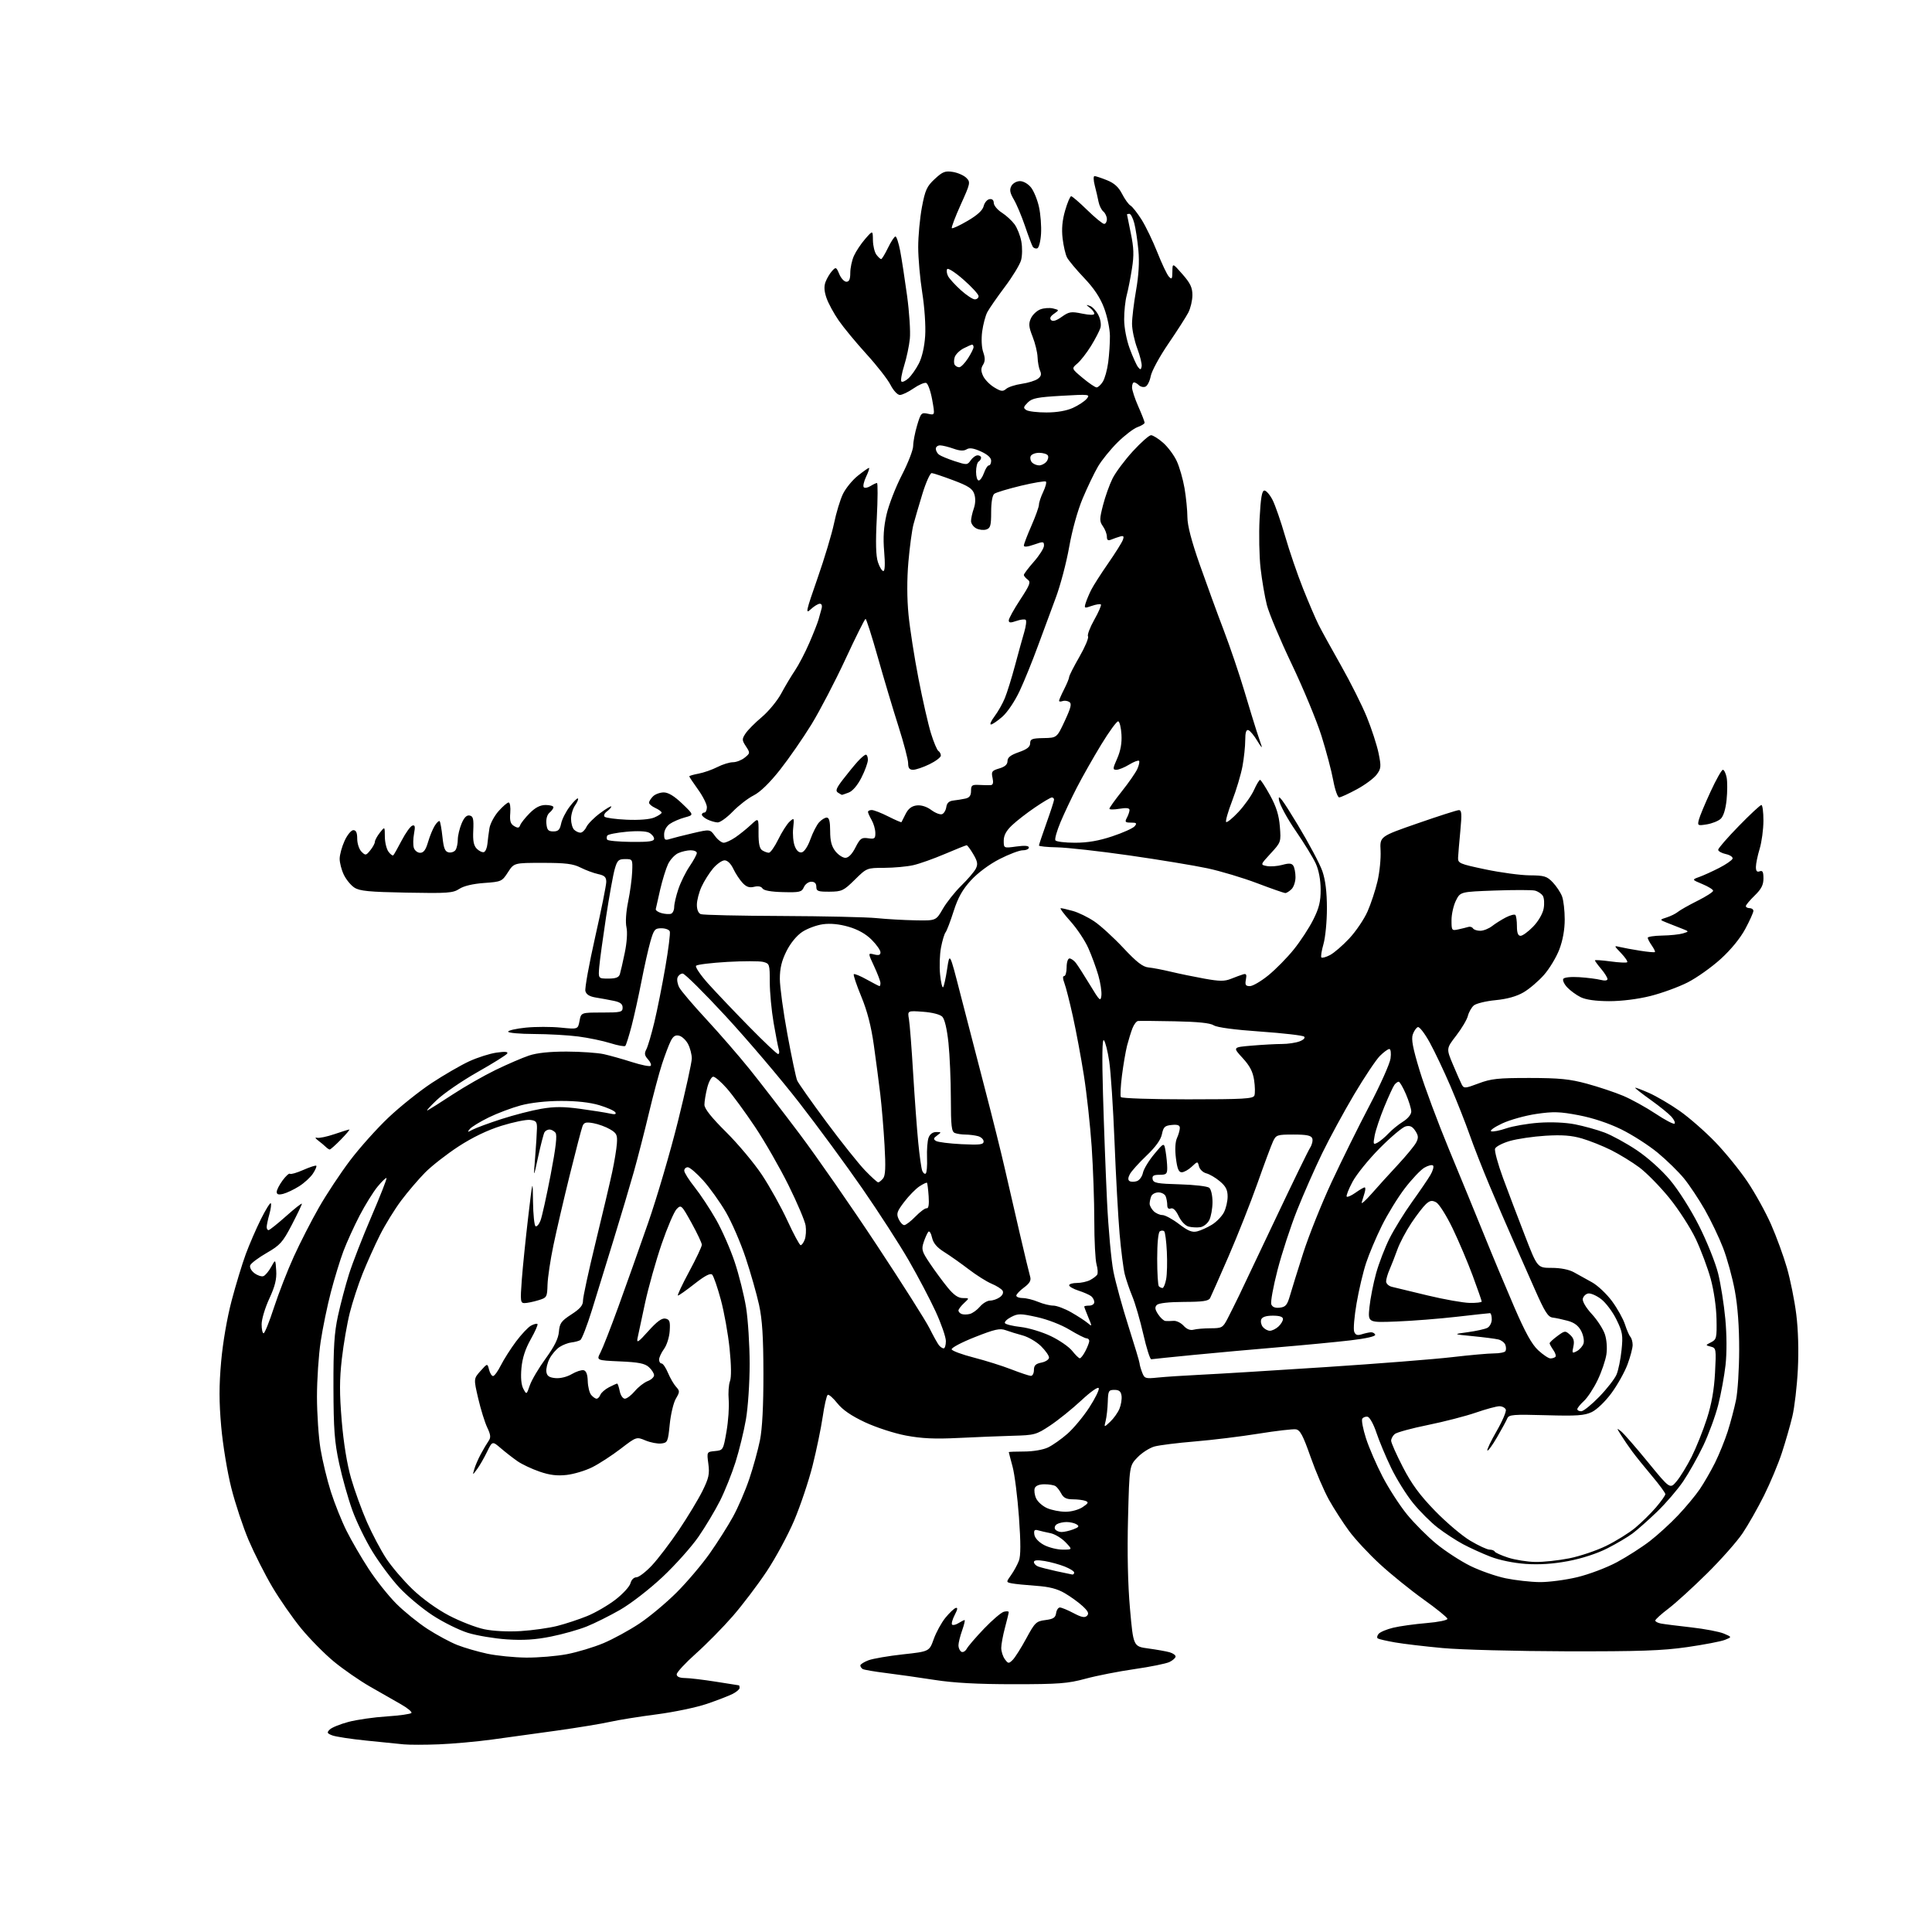 <?xml version="1.0" encoding="UTF-8" standalone="no"?>
<svg 
  version="1.1" 
  xmlns="http://www.w3.org/2000/svg" 
  xmlns:xlink="http://www.w3.org/1999/xlink" 
  xmlns:svg="http://www.w3.org/2000/svg"
  xmlns:rdf="http://www.w3.org/1999/02/22-rdf-syntax-ns#"
  xmlns:cc="http://creativecommons.org/ns#"
  xmlns:dc="http://purl.org/dc/elements/1.1/"
  viewBox="0 0 768 768"
  width="768"
  height="768"
>
<style>svg {background-color: white; }</style>"
<path stroke="none" fill="black" fill-rule="evenodd" d="M174.50,693.40C169.00,693.62 162.70,693.62 160.50,693.41C158.30,693.20 151.56,692.52 145.53,691.90C139.49,691.29 133.45,690.36 132.10,689.85C129.99,689.04 129.85,688.73 131.08,687.51C131.86,686.73 135.20,685.37 138.50,684.49C141.80,683.61 148.68,682.62 153.78,682.30C158.89,681.97 163.29,681.34 163.56,680.91C163.83,680.47 161.90,678.90 159.27,677.41C156.65,675.92 151.12,672.77 147.00,670.40C142.88,668.03 136.46,663.58 132.73,660.51C129.01,657.44 123.16,651.51 119.73,647.34C116.31,643.17 111.11,635.70 108.19,630.74C105.27,625.78 101.07,617.47 98.85,612.28C96.64,607.09 93.53,597.73 91.95,591.48C90.36,585.18 88.57,574.31 87.93,567.05C87.06,557.23 87.06,550.79 87.91,541.24C88.58,533.67 90.27,523.86 92.08,517.01C93.75,510.68 96.29,502.35 97.71,498.50C99.13,494.65 101.84,488.42 103.71,484.65C105.59,480.88 107.36,478.02 107.64,478.30C107.92,478.58 107.67,480.54 107.08,482.66C106.49,484.77 106.01,487.06 106.01,487.75C106.00,488.44 106.34,489.00 106.75,489.00C107.16,488.99 110.31,486.48 113.75,483.42C117.19,480.35 120.00,478.14 120.00,478.52C120.00,478.89 118.19,482.66 115.99,486.91C112.39,493.82 111.36,494.98 106.01,498.06C102.73,499.95 99.79,502.16 99.47,502.96C99.15,503.80 99.86,505.14 101.14,506.11C102.37,507.03 103.98,507.56 104.73,507.28C105.47,506.99 106.84,505.35 107.79,503.63C109.50,500.50 109.50,500.50 109.80,505.08C110.02,508.51 109.33,511.30 107.05,516.24C105.37,519.86 104.00,524.44 104.00,526.41C104.00,528.39 104.35,530.00 104.79,530.00C105.22,530.00 107.08,525.39 108.91,519.75C110.75,514.11 114.29,505.00 116.80,499.50C119.30,494.00 123.79,485.23 126.78,480.00C129.76,474.77 135.32,466.37 139.13,461.33C142.94,456.29 149.83,448.59 154.43,444.24C159.03,439.88 166.78,433.70 171.64,430.49C176.51,427.29 183.19,423.42 186.49,421.90C189.80,420.37 194.70,418.81 197.39,418.43C200.77,417.95 202.08,418.06 201.62,418.80C201.26,419.39 195.94,422.71 189.80,426.18C183.66,429.66 176.35,434.67 173.57,437.33C170.78,439.98 169.18,441.80 170.00,441.38C170.82,440.95 175.35,438.08 180.05,435.00C184.76,431.92 192.41,427.56 197.05,425.30C201.70,423.05 207.65,420.48 210.28,419.60C213.45,418.54 218.52,418.01 225.28,418.02C230.90,418.04 237.53,418.50 240.00,419.04C242.47,419.59 247.53,421.01 251.24,422.20C254.94,423.38 258.28,424.05 258.65,423.68C259.02,423.31 258.54,422.15 257.58,421.09C256.21,419.58 256.07,418.73 256.93,417.14C257.52,416.02 258.96,411.15 260.12,406.31C261.28,401.46 263.24,391.65 264.47,384.50C265.71,377.35 266.51,370.94 266.25,370.25C266.00,369.56 264.50,369.00 262.92,369.00C260.32,369.00 259.92,369.49 258.55,374.25C257.72,377.14 256.13,384.23 255.01,390.00C253.89,395.77 252.12,403.80 251.07,407.84C250.01,411.88 248.89,415.45 248.56,415.77C248.24,416.09 245.56,415.60 242.61,414.67C239.66,413.74 233.93,412.55 229.87,412.02C225.82,411.49 217.89,411.05 212.25,411.03C206.61,411.01 202.00,410.60 202.00,410.10C202.00,409.61 205.15,408.89 209.00,408.50C212.85,408.11 219.09,408.11 222.87,408.49C229.74,409.18 229.74,409.18 230.37,405.84C230.99,402.50 230.99,402.50 239.25,402.50C246.78,402.50 247.50,402.33 247.50,400.54C247.50,399.10 246.56,398.38 244.00,397.85C242.07,397.45 238.86,396.86 236.86,396.54C234.37,396.14 233.06,395.33 232.70,393.97C232.42,392.88 234.17,383.21 236.59,372.48C239.02,361.74 241.00,351.88 241.00,350.56C241.00,348.66 240.32,348.01 237.75,347.46C235.96,347.07 232.83,345.91 230.79,344.88C227.81,343.37 224.85,343.00 215.71,343.00C204.34,343.00 204.34,343.00 201.91,346.75C199.56,350.39 199.29,350.51 192.45,351.00C187.99,351.32 184.36,352.18 182.59,353.34C180.07,355.00 177.94,355.15 161.60,354.84C146.67,354.56 142.95,354.20 140.85,352.82C139.45,351.90 137.56,349.59 136.65,347.67C135.74,345.76 135.01,342.92 135.02,341.35C135.03,339.78 135.91,336.59 136.97,334.25C138.04,331.91 139.60,330.00 140.45,330.00C141.55,330.00 142.00,331.00 142.00,333.43C142.00,335.32 142.76,337.62 143.69,338.55C145.28,340.14 145.49,340.11 147.19,338.01C148.19,336.78 149.01,335.27 149.02,334.64C149.03,334.01 149.92,332.38 151.00,331.00C152.96,328.50 152.96,328.50 152.98,332.56C152.99,334.79 153.64,337.49 154.42,338.56C155.20,339.62 156.07,340.26 156.36,339.97C156.65,339.68 158.15,337.02 159.70,334.05C161.25,331.09 163.14,328.45 163.90,328.20C164.97,327.84 165.12,328.54 164.58,331.42C164.20,333.43 164.17,335.97 164.51,337.04C164.86,338.12 165.99,339.00 167.03,339.00C168.39,339.00 169.26,337.82 170.15,334.75C170.83,332.41 172.04,329.47 172.83,328.22C173.62,326.96 174.49,326.16 174.76,326.43C175.03,326.70 175.54,329.52 175.88,332.70C176.37,337.27 176.89,338.55 178.38,338.84C179.41,339.03 180.64,338.59 181.11,337.85C181.58,337.11 181.98,335.25 181.98,333.72C181.99,332.19 182.67,329.34 183.48,327.39C184.49,324.97 185.51,323.95 186.67,324.18C188.09,324.45 188.34,325.49 188.13,330.12C187.93,334.29 188.30,336.15 189.55,337.41C190.48,338.33 191.74,338.92 192.37,338.72C192.99,338.51 193.62,337.03 193.76,335.42C193.91,333.82 194.27,331.03 194.56,329.23C194.86,327.43 196.47,324.39 198.15,322.48C199.83,320.57 201.65,319.00 202.19,319.00C202.73,319.00 203.02,320.86 202.84,323.13C202.57,326.34 202.92,327.51 204.38,328.38C205.86,329.26 206.37,329.18 206.79,328.00C207.08,327.18 208.78,325.04 210.56,323.25C212.82,320.98 214.73,320.00 216.90,320.00C218.60,320.00 220.00,320.39 220.00,320.88C220.00,321.36 219.30,322.33 218.45,323.04C217.50,323.83 217.02,325.54 217.20,327.41C217.45,329.94 217.94,330.50 219.96,330.50C221.91,330.50 222.55,329.85 223.06,327.39C223.41,325.67 224.95,322.62 226.49,320.61C228.02,318.59 229.49,317.15 229.74,317.41C230.00,317.66 229.48,318.90 228.60,320.16C227.72,321.42 227.00,323.83 227.00,325.52C227.00,327.22 227.54,329.14 228.20,329.80C228.86,330.46 229.99,331.00 230.72,331.00C231.45,331.00 232.52,329.99 233.10,328.75C233.68,327.51 236.14,325.02 238.58,323.22C241.01,321.41 243.00,320.24 243.00,320.61C243.00,320.98 242.21,321.85 241.25,322.56C240.29,323.26 239.88,324.21 240.33,324.66C240.79,325.12 244.74,325.65 249.11,325.85C253.95,326.07 258.23,325.73 260.03,324.99C261.67,324.31 263.00,323.43 263.00,323.04C263.00,322.64 261.88,321.81 260.50,321.18C259.13,320.56 258.00,319.62 258.00,319.09C258.00,318.57 258.71,317.44 259.57,316.57C260.44,315.71 262.36,315.00 263.84,315.00C265.67,315.00 268.03,316.44 271.21,319.48C275.88,323.96 275.88,323.96 272.19,324.95C270.16,325.50 267.49,326.66 266.25,327.53C264.91,328.47 264.00,330.15 264.00,331.67C264.00,333.87 264.32,334.13 266.25,333.52C267.49,333.13 271.59,332.09 275.37,331.21C282.24,329.61 282.24,329.61 284.20,332.30C285.28,333.79 286.85,335.00 287.68,335.00C288.51,335.00 290.61,334.03 292.35,332.84C294.08,331.65 296.87,329.41 298.53,327.85C301.57,325.02 301.57,325.02 301.53,331.05C301.51,335.34 301.93,337.34 303.00,338.02C303.82,338.54 305.01,338.98 305.63,338.98C306.26,338.99 307.94,336.60 309.38,333.66C310.82,330.72 312.84,327.55 313.88,326.61C315.70,324.96 315.75,325.04 315.30,329.20C315.04,331.57 315.32,334.77 315.92,336.32C316.62,338.16 317.60,339.03 318.71,338.82C319.70,338.63 321.13,336.48 322.14,333.64C323.10,330.97 324.65,327.94 325.59,326.90C326.54,325.85 327.92,325.00 328.65,325.00C329.61,325.00 330.00,326.54 330.00,330.37C330.00,334.28 330.56,336.44 332.07,338.37C333.21,339.81 335.00,341.00 336.05,341.00C337.28,341.00 338.71,339.54 340.05,336.90C341.90,333.27 342.48,332.84 345.07,333.22C347.67,333.61 348.00,333.36 347.96,331.08C347.95,329.66 347.29,327.38 346.50,326.00C345.71,324.62 345.05,323.16 345.04,322.75C345.02,322.34 345.69,322.00 346.53,322.00C347.38,322.00 350.35,323.16 353.13,324.57C355.92,325.98 358.27,326.99 358.35,326.82C358.43,326.64 359.19,325.15 360.03,323.50C361.10,321.41 362.43,320.40 364.43,320.17C366.21,319.96 368.39,320.65 370.21,322.00C371.82,323.19 373.75,323.93 374.49,323.64C375.24,323.36 375.99,322.08 376.17,320.81C376.40,319.20 377.25,318.42 379.00,318.22C380.38,318.07 382.51,317.72 383.75,317.45C385.37,317.10 386.00,316.25 386.00,314.40C386.00,312.15 386.38,311.87 389.25,312.02C391.04,312.12 393.10,312.16 393.83,312.10C394.75,312.03 394.97,311.15 394.55,309.22C394.00,306.73 394.29,306.33 397.22,305.47C399.49,304.80 400.50,303.89 400.50,302.53C400.50,301.10 401.73,300.14 405.00,299.00C408.27,297.86 409.50,296.89 409.50,295.47C409.51,293.77 410.24,293.49 414.82,293.40C420.13,293.30 420.13,293.30 423.26,286.58C425.76,281.19 426.11,279.69 425.03,279.02C424.29,278.56 423.08,278.42 422.34,278.70C421.60,278.98 421.00,278.92 421.00,278.57C421.00,278.21 421.90,276.16 423.00,274.00C424.10,271.84 425.00,269.65 425.00,269.13C425.00,268.60 426.83,265.00 429.07,261.11C431.31,257.23 432.85,253.57 432.50,252.99C432.14,252.41 433.26,249.43 434.99,246.37C436.72,243.30 437.90,240.57 437.62,240.28C437.33,240.00 435.70,240.26 433.99,240.85C431.05,241.88 430.92,241.82 431.57,239.72C431.95,238.50 432.93,236.15 433.76,234.50C434.59,232.85 437.61,228.12 440.47,224.00C443.33,219.88 445.98,215.66 446.35,214.63C446.88,213.17 446.64,212.87 445.26,213.27C444.29,213.54 442.71,214.10 441.75,214.49C440.45,215.03 440.00,214.73 440.00,213.33C440.00,212.29 439.30,210.44 438.44,209.22C437.03,207.21 437.03,206.41 438.47,200.80C439.35,197.38 441.05,192.61 442.26,190.19C443.47,187.77 447.10,182.91 450.32,179.39C453.54,175.88 456.80,173.00 457.55,173.00C458.31,173.00 460.47,174.36 462.36,176.01C464.25,177.67 466.68,180.93 467.76,183.26C468.85,185.59 470.25,190.46 470.87,194.08C471.49,197.70 472.00,202.88 472.01,205.58C472.02,208.89 473.63,215.08 476.94,224.50C479.65,232.20 483.92,243.90 486.44,250.50C488.96,257.10 492.62,267.90 494.59,274.50C496.56,281.10 498.76,288.30 499.48,290.50C500.20,292.70 501.10,295.40 501.48,296.50C501.87,297.60 501.13,296.73 499.84,294.58C498.55,292.42 496.94,290.47 496.25,290.24C495.38,289.96 495.00,291.16 495.00,294.23C495.00,296.65 494.51,301.30 493.91,304.57C493.31,307.83 491.46,314.02 489.81,318.32C488.16,322.62 487.08,326.41 487.41,326.75C487.75,327.08 489.97,325.27 492.34,322.73C494.71,320.18 497.48,316.27 498.48,314.05C499.48,311.82 500.57,310.01 500.90,310.01C501.23,310.02 503.02,312.79 504.88,316.17C507.34,320.66 508.39,324.00 508.76,328.54C509.25,334.72 509.22,334.80 505.11,339.26C500.97,343.76 500.97,343.76 503.61,344.27C505.06,344.54 507.83,344.33 509.76,343.80C512.44,343.06 513.48,343.15 514.12,344.16C514.59,344.90 514.98,346.93 514.98,348.68C514.99,350.43 514.29,352.56 513.43,353.43C512.56,354.29 511.44,355.00 510.94,355.00C510.43,355.00 505.40,353.25 499.76,351.10C494.12,348.96 485.23,346.29 480.00,345.17C474.77,344.05 460.81,341.75 448.97,340.05C437.12,338.35 424.19,336.91 420.22,336.83C416.25,336.76 413.00,336.43 413.00,336.10C413.01,335.77 414.36,331.74 416.00,327.14C417.65,322.54 419.00,318.37 419.00,317.89C419.00,317.40 418.61,317.00 418.13,317.00C417.66,317.00 414.66,318.77 411.47,320.94C408.27,323.10 404.16,326.29 402.33,328.02C399.99,330.23 399.00,332.06 399.00,334.18C399.00,337.19 399.00,337.19 404.00,336.50C407.37,336.04 409.00,336.17 409.00,336.91C409.00,337.51 407.91,338.00 406.57,338.00C405.24,338.00 401.08,339.57 397.32,341.50C393.24,343.59 388.68,346.98 385.96,349.95C382.59,353.63 380.82,356.79 379.09,362.20C377.81,366.22 376.37,369.99 375.89,370.60C375.40,371.20 374.58,373.94 374.06,376.69C373.54,379.44 373.38,384.24 373.70,387.37C374.02,390.49 374.56,392.78 374.89,392.45C375.23,392.12 375.95,388.85 376.50,385.18C377.50,378.50 377.50,378.50 381.73,395.00C384.05,404.07 388.42,420.95 391.44,432.50C394.46,444.05 398.05,458.45 399.42,464.50C400.80,470.55 403.49,482.25 405.41,490.50C407.33,498.75 409.17,506.41 409.51,507.52C409.95,509.01 409.31,510.13 407.06,511.80C405.38,513.04 404.00,514.50 404.00,515.03C404.00,515.56 405.14,516.00 406.53,516.00C407.92,516.00 410.68,516.67 412.65,517.50C414.63,518.33 417.35,519.00 418.69,519.00C420.04,519.00 423.25,520.20 425.82,521.67C428.39,523.14 431.34,525.05 432.36,525.92C434.17,527.45 434.18,527.38 432.61,523.63C431.73,521.50 431.00,519.59 431.00,519.38C431.00,519.17 431.90,519.00 433.00,519.00C434.10,519.00 435.00,518.38 435.00,517.62C435.00,516.86 434.44,515.80 433.75,515.25C433.06,514.71 430.81,513.72 428.75,513.05C426.69,512.39 425.00,511.43 425.00,510.92C425.00,510.42 426.38,510.00 428.07,510.00C429.75,510.00 432.11,509.48 433.32,508.85C434.52,508.22 435.79,507.26 436.14,506.72C436.49,506.18 436.38,504.33 435.89,502.62C435.40,500.91 435.00,493.13 435.00,485.34C435.00,477.54 434.53,464.26 433.96,455.83C433.38,447.40 431.99,434.65 430.86,427.50C429.73,420.35 427.76,409.77 426.48,404.00C425.20,398.23 423.69,392.26 423.10,390.75C422.44,389.02 422.41,388.00 423.02,388.00C423.56,388.00 424.00,386.43 424.00,384.50C424.00,382.55 424.50,381.00 425.14,381.00C425.77,381.00 426.90,381.79 427.66,382.75C428.41,383.71 430.94,387.65 433.27,391.50C437.13,397.89 437.53,398.26 437.82,395.74C437.99,394.22 437.44,390.59 436.59,387.67C435.74,384.75 433.97,379.91 432.64,376.92C431.32,373.93 428.12,369.12 425.53,366.24C422.93,363.36 421.19,361.00 421.66,361.01C422.12,361.01 424.29,361.51 426.48,362.12C428.67,362.72 432.50,364.59 434.98,366.26C437.47,367.93 442.66,372.67 446.52,376.79C451.80,382.44 454.27,384.36 456.52,384.57C458.16,384.72 462.20,385.50 465.50,386.29C468.80,387.08 474.81,388.31 478.85,389.04C484.82,390.11 486.80,390.12 489.35,389.09C491.08,388.40 493.23,387.60 494.13,387.33C495.42,386.93 495.65,387.37 495.26,389.42C494.86,391.52 495.15,392.00 496.85,392.00C497.99,392.00 501.30,390.06 504.21,387.69C507.12,385.32 511.66,380.71 514.29,377.44C516.93,374.17 520.42,368.84 522.04,365.59C524.36,360.96 525.00,358.37 524.98,353.59C524.96,349.78 524.24,345.93 523.05,343.30C522.00,340.99 518.41,335.14 515.08,330.30C511.74,325.46 508.73,319.93 508.40,318.00C507.94,315.34 509.72,317.70 515.84,327.82C520.26,335.15 524.69,343.47 525.67,346.32C526.88,349.85 527.46,354.53 527.47,361.00C527.48,366.23 526.86,372.65 526.10,375.28C525.35,377.91 524.97,380.30 525.27,380.60C525.57,380.90 527.11,380.48 528.69,379.66C530.27,378.84 533.72,375.87 536.35,373.06C538.98,370.24 542.25,365.42 543.61,362.34C544.97,359.26 546.76,353.83 547.59,350.26C548.42,346.70 548.96,341.25 548.80,338.15C548.50,332.51 548.50,332.51 563.50,327.30C571.75,324.43 579.13,322.06 579.89,322.04C581.04,322.01 581.15,323.48 580.51,330.25C580.08,334.79 579.67,339.58 579.61,340.89C579.51,343.15 580.14,343.42 590.50,345.60C596.55,346.87 604.45,347.93 608.06,347.96C613.89,348.00 614.92,348.31 617.25,350.75C618.69,352.26 620.35,354.77 620.94,356.32C621.52,357.86 622.00,361.99 622.00,365.48C622.00,369.56 621.23,373.82 619.85,377.44C618.67,380.53 615.92,385.08 613.75,387.55C611.58,390.01 607.93,393.13 605.65,394.46C602.90,396.07 599.14,397.13 594.50,397.58C590.65,397.95 586.75,398.91 585.84,399.70C584.93,400.50 583.88,402.35 583.51,403.82C583.15,405.30 581.06,408.82 578.87,411.66C574.90,416.82 574.90,416.82 577.56,423.16C579.02,426.65 580.62,430.25 581.10,431.18C581.92,432.72 582.44,432.68 587.75,430.68C592.70,428.80 595.52,428.50 608.00,428.51C619.93,428.53 623.98,428.93 630.87,430.80C635.47,432.05 641.93,434.21 645.21,435.59C648.49,436.97 654.29,440.17 658.10,442.70C661.91,445.24 665.32,447.02 665.67,446.66C666.03,446.30 665.46,445.06 664.41,443.89C663.36,442.72 659.69,439.75 656.25,437.29C652.81,434.84 650.00,432.64 650.00,432.42C650.00,432.21 652.47,433.12 655.48,434.45C658.50,435.78 664.01,439.02 667.73,441.64C671.46,444.25 677.77,449.78 681.77,453.91C685.77,458.05 691.55,465.16 694.62,469.72C697.69,474.28 701.93,481.95 704.04,486.76C706.16,491.57 708.99,499.33 710.34,504.01C711.69,508.69 713.36,516.97 714.04,522.42C714.82,528.59 715.05,536.89 714.67,544.41C714.33,551.06 713.35,559.42 712.50,563.00C711.65,566.58 709.77,573.10 708.33,577.50C706.89,581.90 703.69,589.55 701.22,594.50C698.75,599.45 694.92,606.20 692.70,609.50C690.48,612.80 684.11,620.00 678.54,625.50C672.98,631.00 666.08,637.28 663.21,639.46C660.34,641.63 658.00,643.76 658.00,644.19C658.00,644.61 659.01,645.15 660.25,645.38C661.49,645.62 666.89,646.30 672.25,646.90C677.61,647.50 683.46,648.62 685.25,649.37C688.50,650.75 688.50,650.75 685.69,651.87C684.15,652.49 677.40,653.78 670.69,654.75C660.76,656.18 651.83,656.48 622.50,656.42C602.70,656.37 580.65,655.79 573.50,655.13C566.35,654.47 557.81,653.46 554.51,652.88C551.22,652.30 548.16,651.60 547.72,651.32C547.27,651.05 547.40,650.23 548.00,649.50C548.60,648.77 551.23,647.66 553.84,647.04C556.45,646.41 562.39,645.59 567.04,645.20C571.69,644.82 575.45,644.05 575.38,643.50C575.32,642.95 571.04,639.48 565.88,635.80C560.72,632.11 552.93,625.81 548.57,621.80C544.20,617.79 538.67,611.84 536.26,608.57C533.86,605.31 530.28,599.75 528.30,596.22C526.33,592.68 523.03,585.00 520.97,579.15C517.96,570.56 516.82,568.44 515.12,568.18C513.96,568.01 507.27,568.78 500.26,569.91C493.24,571.04 481.88,572.43 475.00,573.00C468.12,573.57 460.91,574.47 458.97,574.99C457.03,575.52 453.98,577.45 452.20,579.30C448.95,582.64 448.95,582.64 448.41,603.57C448.06,617.18 448.33,629.75 449.19,639.50C450.52,654.50 450.52,654.50 456.51,655.30C459.80,655.75 463.59,656.42 464.93,656.80C466.27,657.19 467.34,657.95 467.32,658.50C467.30,659.05 466.20,660.03 464.89,660.67C463.57,661.31 457.32,662.58 451.00,663.49C444.68,664.40 435.90,666.12 431.50,667.32C424.50,669.22 420.94,669.50 403.00,669.50C388.60,669.50 379.23,668.99 371.50,667.79C365.45,666.85 356.75,665.62 352.18,665.05C347.60,664.49 343.44,663.77 342.93,663.46C342.42,663.14 342.00,662.50 342.00,662.04C342.00,661.58 343.46,660.65 345.25,659.98C347.04,659.32 353.20,658.26 358.95,657.63C369.41,656.49 369.41,656.49 371.17,651.58C372.13,648.87 374.21,645.08 375.77,643.14C377.34,641.21 379.19,639.44 379.89,639.20C380.80,638.90 380.69,639.71 379.51,641.98C378.60,643.74 378.13,645.46 378.47,645.81C378.81,646.15 379.96,645.88 381.03,645.21C382.10,644.55 383.18,644.00 383.44,644.00C383.70,644.00 383.26,645.86 382.46,648.13C381.66,650.39 381.00,653.07 381.00,654.07C381.00,655.07 381.51,656.20 382.13,656.58C382.76,656.97 383.73,656.43 384.31,655.39C384.88,654.35 388.00,650.73 391.24,647.35C394.48,643.97 398.00,640.97 399.06,640.69C400.13,640.42 400.99,640.48 400.99,640.84C400.98,641.20 400.31,643.98 399.50,647.00C398.69,650.02 398.02,653.65 398.01,655.06C398.01,656.47 398.65,658.49 399.44,659.56C400.78,661.37 400.99,661.39 402.56,659.84C403.48,658.93 405.90,655.11 407.94,651.34C411.40,644.95 411.89,644.47 415.57,644.00C418.70,643.60 419.57,643.04 419.82,641.25C420.00,640.01 420.67,639.00 421.32,639.00C421.97,639.00 424.40,640.00 426.72,641.23C429.92,642.92 431.22,643.18 432.10,642.30C432.98,641.42 432.56,640.50 430.38,638.47C428.80,637.00 425.62,634.70 423.32,633.35C420.30,631.57 417.12,630.75 411.82,630.38C407.80,630.10 403.47,629.66 402.20,629.41C399.91,628.94 399.91,628.94 401.93,626.10C403.04,624.54 404.43,621.99 405.02,620.44C405.78,618.45 405.79,613.37 405.05,603.06C404.47,595.05 403.33,586.02 402.51,583.00C401.69,579.98 401.02,577.39 401.01,577.25C401.01,577.11 403.74,577.00 407.10,577.00C410.62,577.00 414.62,576.32 416.57,575.40C418.43,574.52 421.92,572.06 424.33,569.94C426.74,567.82 430.62,563.16 432.95,559.58C435.28,556.00 437.01,552.52 436.78,551.84C436.54,551.12 433.66,553.13 429.81,556.71C426.20,560.07 420.65,564.54 417.46,566.66C411.93,570.33 411.27,570.51 402.59,570.74C397.59,570.88 387.88,571.27 381.00,571.61C371.58,572.08 366.43,571.84 360.10,570.65C355.41,569.76 348.21,567.41 343.79,565.34C338.37,562.79 334.92,560.42 332.85,557.81C331.18,555.71 329.47,554.21 329.03,554.48C328.59,554.75 327.69,558.69 327.03,563.24C326.36,567.78 324.55,576.53 323.00,582.67C321.45,588.82 318.16,598.60 315.70,604.41C313.23,610.23 308.29,619.37 304.71,624.74C301.13,630.11 295.07,638.10 291.23,642.50C287.40,646.90 280.83,653.57 276.63,657.32C272.43,661.07 269.00,664.78 269.00,665.57C269.00,666.51 270.12,667.01 272.25,667.04C274.04,667.05 279.55,667.71 284.50,668.49C289.45,669.27 293.61,669.92 293.75,669.95C293.89,669.98 294.00,670.44 294.00,670.97C294.00,671.51 292.76,672.58 291.25,673.35C289.74,674.12 285.12,675.90 281.00,677.31C276.88,678.72 267.88,680.60 261.00,681.49C254.12,682.38 245.80,683.71 242.50,684.46C239.20,685.21 229.75,686.76 221.50,687.92C213.25,689.07 201.55,690.68 195.50,691.51C189.45,692.33 180.00,693.18 174.50,693.40zM209.16,658.92C213.93,658.96 221.22,658.35 225.37,657.56C229.52,656.76 236.04,654.80 239.87,653.19C243.70,651.58 250.12,648.08 254.15,645.40C258.17,642.73 264.85,637.15 269.00,633.00C273.14,628.86 279.06,621.87 282.15,617.48C285.24,613.09 289.41,606.52 291.40,602.88C293.40,599.25 296.31,592.50 297.86,587.88C299.42,583.27 301.32,576.35 302.10,572.50C303.02,567.88 303.49,558.86 303.47,546.00C303.45,531.37 303.01,524.54 301.73,518.67C300.78,514.36 298.39,505.94 296.40,499.97C294.41,493.99 290.86,485.81 288.51,481.78C286.15,477.76 282.11,472.11 279.52,469.23C276.93,466.35 274.18,464.00 273.41,464.00C272.63,464.00 272.00,464.62 272.00,465.37C272.00,466.12 273.86,469.07 276.13,471.92C278.40,474.77 282.22,480.55 284.61,484.75C287.01,488.95 290.35,496.56 292.05,501.66C293.75,506.75 295.78,514.88 296.57,519.71C297.35,524.55 297.99,534.63 298.00,542.12C298.00,549.72 297.34,559.52 296.51,564.29C295.69,568.99 293.84,576.59 292.39,581.17C290.95,585.75 288.18,592.65 286.26,596.50C284.33,600.35 280.47,606.80 277.69,610.84C274.90,614.88 268.45,622.10 263.34,626.90C258.16,631.76 250.71,637.52 246.50,639.93C242.35,642.31 236.38,645.29 233.23,646.55C230.08,647.82 223.69,649.63 219.03,650.56C212.87,651.80 208.08,652.11 201.52,651.68C196.55,651.35 189.57,650.18 185.99,649.08C182.42,647.97 176.08,644.82 171.89,642.07C167.70,639.32 161.76,634.35 158.69,631.03C155.61,627.71 150.85,621.33 148.10,616.86C145.34,612.39 141.73,604.97 140.07,600.37C138.40,595.77 136.04,587.39 134.82,581.75C132.97,573.16 132.60,568.26 132.55,551.50C132.51,535.58 132.88,529.76 134.36,523.00C135.38,518.33 137.34,510.90 138.73,506.50C140.11,502.10 144.12,491.80 147.64,483.61C151.16,475.41 153.86,468.53 153.64,468.30C153.41,468.08 151.82,469.61 150.10,471.70C148.37,473.79 145.16,478.97 142.95,483.21C140.75,487.45 137.85,493.81 136.52,497.34C135.19,500.87 132.95,508.20 131.53,513.63C130.11,519.06 128.29,527.88 127.48,533.24C126.66,538.60 126.00,548.50 126.00,555.24C126.01,561.98 126.64,571.33 127.41,576.00C128.19,580.67 130.04,588.33 131.53,593.00C133.02,597.67 135.81,604.65 137.74,608.50C139.66,612.35 143.61,619.16 146.52,623.62C149.42,628.09 154.37,634.32 157.51,637.47C160.66,640.62 166.27,645.16 169.98,647.56C173.70,649.96 179.00,652.82 181.78,653.91C184.56,655.01 189.91,656.56 193.67,657.37C197.43,658.18 204.40,658.87 209.16,658.92zM207.00,648.38C211.68,648.09 218.20,647.17 221.49,646.34C224.79,645.50 230.14,643.74 233.38,642.42C236.63,641.10 241.70,638.16 244.66,635.88C247.61,633.60 250.30,630.67 250.62,629.37C250.97,628.00 251.96,627.00 252.97,627.00C253.94,627.00 256.73,624.86 259.17,622.25C261.61,619.64 266.45,613.27 269.93,608.11C273.40,602.94 277.59,596.01 279.23,592.70C281.76,587.59 282.12,585.95 281.58,581.90C280.95,577.13 280.95,577.13 284.22,576.82C287.47,576.50 287.51,576.44 288.80,569.00C289.51,564.88 289.90,559.25 289.67,556.50C289.43,553.75 289.66,550.40 290.17,549.05C290.76,547.50 290.70,542.70 290.02,536.05C289.42,530.25 287.86,521.50 286.53,516.62C285.21,511.73 283.67,507.27 283.10,506.70C282.38,505.98 280.22,507.11 276.11,510.33C272.84,512.90 269.87,515.00 269.50,515.00C269.13,515.00 271.12,510.75 273.91,505.56C276.71,500.38 278.99,495.54 278.99,494.81C278.98,494.09 277.13,490.18 274.89,486.13C270.91,478.95 270.75,478.81 268.97,480.63C267.96,481.66 265.28,487.90 263.02,494.50C260.76,501.10 257.78,511.67 256.41,518.00C255.04,524.32 253.69,530.62 253.42,532.00C253.01,534.05 253.78,533.54 257.72,529.13C261.15,525.31 263.10,523.88 264.51,524.17C266.19,524.51 266.46,525.27 266.22,529.04C266.07,531.51 265.07,534.71 263.97,536.21C262.89,537.70 262.00,539.61 262.00,540.46C262.00,541.31 262.44,542.00 262.99,542.00C263.53,542.00 264.67,543.67 265.52,545.71C266.38,547.76 267.82,550.25 268.73,551.25C270.27,552.95 270.26,553.28 268.67,555.98C267.73,557.57 266.63,562.17 266.23,566.19C265.54,573.14 265.37,573.52 262.85,573.81C261.40,573.98 258.58,573.43 256.60,572.61C252.99,571.10 252.99,571.10 246.67,575.95C243.19,578.61 238.13,581.90 235.42,583.25C232.71,584.61 228.14,585.98 225.26,586.31C221.46,586.74 218.51,586.38 214.48,584.99C211.42,583.94 207.48,582.08 205.71,580.85C203.95,579.63 200.97,577.32 199.11,575.72C195.71,572.81 195.71,572.81 193.60,577.15C192.44,579.54 190.67,582.62 189.66,584.00C187.81,586.50 187.81,586.50 188.54,584.00C188.93,582.62 190.10,579.92 191.14,578.00C192.17,576.08 193.56,573.74 194.22,572.80C195.18,571.45 195.07,570.37 193.68,567.45C192.72,565.43 191.11,560.25 190.10,555.92C188.27,548.06 188.27,548.06 191.01,544.98C193.76,541.91 193.76,541.91 194.40,544.45C194.75,545.85 195.47,547.00 196.00,547.00C196.53,547.00 197.92,545.09 199.09,542.75C200.27,540.41 202.98,536.15 205.12,533.28C207.27,530.41 209.95,527.56 211.10,526.95C212.24,526.34 213.39,526.05 213.65,526.32C213.92,526.58 212.71,529.32 210.97,532.40C208.82,536.22 207.64,539.85 207.28,543.83C206.94,547.62 207.20,550.51 208.03,552.06C209.31,554.46 209.31,554.46 210.63,550.65C211.35,548.56 214.18,543.78 216.91,540.03C220.41,535.21 221.96,532.08 222.18,529.36C222.46,526.01 223.11,525.11 227.14,522.50C230.64,520.23 231.77,518.89 231.75,517.00C231.74,515.62 233.98,505.27 236.73,494.00C239.48,482.73 242.46,470.12 243.34,466.00C244.23,461.88 245.07,456.74 245.22,454.58C245.47,451.15 245.13,450.45 242.50,448.91C240.85,447.94 237.88,446.85 235.89,446.49C232.94,445.95 232.15,446.17 231.56,447.66C231.16,448.67 228.89,457.38 226.51,467.00C224.13,476.62 221.20,489.23 220.00,495.00C218.79,500.77 217.74,507.82 217.65,510.66C217.50,515.69 217.40,515.86 213.88,516.91C211.90,517.51 209.47,518.00 208.50,518.00C206.88,518.00 206.79,517.20 207.42,508.75C207.80,503.66 208.94,492.52 209.94,484.00C211.77,468.50 211.77,468.50 211.88,477.69C211.95,482.75 212.40,487.13 212.88,487.43C213.37,487.73 214.25,486.74 214.84,485.24C215.44,483.73 217.25,475.53 218.89,467.01C221.00,456.00 221.55,451.16 220.80,450.26C220.23,449.57 219.16,449.00 218.44,449.00C217.71,449.00 216.82,449.48 216.46,450.06C216.10,450.65 214.96,455.03 213.93,459.81C212.05,468.50 212.05,468.50 212.73,460.00C213.10,455.32 213.43,450.15 213.45,448.50C213.49,445.94 213.09,445.45 210.70,445.18C209.15,445.00 204.04,446.06 199.33,447.52C193.75,449.26 187.82,452.12 182.27,455.73C177.60,458.78 171.62,463.44 169.00,466.09C166.38,468.74 162.11,473.74 159.51,477.20C156.90,480.67 153.08,486.88 151.01,491.00C148.94,495.12 145.85,502.02 144.13,506.31C142.41,510.61 140.13,517.58 139.06,521.81C137.99,526.04 136.56,534.28 135.89,540.13C134.94,548.40 134.93,553.88 135.84,564.80C136.59,573.72 137.95,582.07 139.57,587.67C140.97,592.53 143.81,600.35 145.88,605.07C147.95,609.78 151.41,616.30 153.56,619.57C155.71,622.83 160.40,628.32 163.98,631.76C167.91,635.52 173.69,639.69 178.50,642.21C182.90,644.51 189.20,646.96 192.50,647.65C196.08,648.40 201.92,648.69 207.00,648.38zM612.00,628.91C615.58,628.95 622.32,628.07 626.99,626.95C631.69,625.82 638.75,623.15 642.81,620.96C646.85,618.78 652.70,615.03 655.82,612.62C658.95,610.21 664.00,605.60 667.05,602.37C670.11,599.14 673.98,594.48 675.67,592.00C677.36,589.52 680.08,584.80 681.73,581.50C683.37,578.20 685.65,572.58 686.80,569.00C687.94,565.42 689.42,559.80 690.10,556.50C690.78,553.20 691.34,544.20 691.35,536.50C691.36,527.34 690.77,519.23 689.62,513.05C688.66,507.85 686.56,500.20 684.95,496.05C683.35,491.90 680.08,485.07 677.69,480.87C675.29,476.68 671.57,471.09 669.42,468.45C667.26,465.81 662.58,461.23 659.00,458.26C655.42,455.30 648.90,451.11 644.50,448.95C639.48,446.49 633.19,444.40 627.61,443.33C620.08,441.89 617.51,441.81 610.75,442.80C606.36,443.44 600.24,445.14 597.14,446.59C594.04,448.04 592.07,449.44 592.77,449.70C593.46,449.96 596.16,449.44 598.77,448.54C601.37,447.64 607.18,446.64 611.68,446.31C616.64,445.95 622.33,446.20 626.14,446.95C629.59,447.63 634.82,449.08 637.76,450.18C640.70,451.28 646.47,454.43 650.58,457.18C654.99,460.13 660.45,465.02 663.88,469.09C667.23,473.09 672.10,480.76 675.38,487.25C678.50,493.44 681.92,501.95 682.97,506.17C684.02,510.38 685.31,518.53 685.84,524.27C686.43,530.59 686.46,537.83 685.93,542.62C685.44,546.96 684.13,554.11 683.01,558.51C681.89,562.90 679.21,570.19 677.06,574.71C674.90,579.22 671.31,585.59 669.09,588.87C666.87,592.14 662.22,597.55 658.77,600.88C655.32,604.21 650.92,608.11 649.00,609.55C647.08,610.99 642.53,613.67 638.89,615.52C634.89,617.56 628.77,619.54 623.39,620.56C617.37,621.69 611.92,622.05 606.50,621.68C601.74,621.35 596.07,620.19 592.50,618.81C589.20,617.53 584.25,615.28 581.50,613.80C578.75,612.32 574.26,609.39 571.53,607.28C568.79,605.18 564.37,600.76 561.71,597.48C559.04,594.19 555.12,587.90 553.00,583.50C550.87,579.10 548.24,572.80 547.14,569.50C546.05,566.20 544.48,563.36 543.67,563.19C542.85,563.03 541.88,563.38 541.52,563.97C541.15,564.57 541.82,568.08 543.01,571.78C544.20,575.48 547.17,582.33 549.60,587.00C552.03,591.67 556.38,598.41 559.28,601.97C562.18,605.53 567.47,610.83 571.03,613.74C574.59,616.65 580.65,620.59 584.50,622.49C588.35,624.38 594.65,626.59 598.50,627.39C602.35,628.18 608.42,628.87 612.00,628.91zM426.25,625.90C426.66,625.95 427.00,625.60 427.00,625.11C427.00,624.62 425.31,623.55 423.25,622.73C421.19,621.91 417.59,620.92 415.25,620.53C412.36,620.05 411.00,620.18 411.00,620.94C411.00,621.56 411.75,622.35 412.68,622.71C413.60,623.06 416.86,623.90 419.93,624.57C422.99,625.24 425.84,625.84 426.25,625.90zM610.29,620.90C613.48,620.96 619.55,620.31 623.79,619.46C628.03,618.62 634.65,616.39 638.50,614.50C642.35,612.62 647.52,609.40 650.00,607.35C652.48,605.29 656.19,601.64 658.25,599.24C660.31,596.83 662.00,594.45 662.00,593.95C662.00,593.44 659.62,590.21 656.72,586.76C653.81,583.32 650.27,578.92 648.85,577.00C647.43,575.08 645.43,572.15 644.40,570.50C642.57,567.56 642.57,567.53 644.43,569.00C645.47,569.83 650.27,575.33 655.09,581.23C663.86,591.96 663.86,591.96 666.49,588.82C667.94,587.10 670.62,582.72 672.45,579.10C674.27,575.47 676.99,568.67 678.50,564.00C680.39,558.12 681.39,552.47 681.75,545.69C682.25,536.23 682.20,535.86 680.08,535.31C677.89,534.74 677.89,534.74 680.20,533.57C682.34,532.48 682.49,531.83 682.34,524.30C682.25,519.61 681.28,512.92 680.03,508.37C678.85,504.06 676.18,496.93 674.10,492.52C672.01,488.11 667.30,480.79 663.62,476.26C659.94,471.72 654.58,466.26 651.72,464.11C648.85,461.97 643.78,458.86 640.45,457.19C637.12,455.53 631.88,453.44 628.81,452.55C624.68,451.35 620.93,451.07 614.37,451.47C609.49,451.77 603.12,452.71 600.20,453.55C597.29,454.39 594.64,455.77 594.32,456.60C594.00,457.44 595.43,462.71 597.49,468.31C599.56,473.92 603.48,484.24 606.20,491.25C611.14,504.00 611.14,504.00 616.82,504.00C620.35,504.00 623.70,504.66 625.66,505.75C627.40,506.71 630.65,508.52 632.89,509.76C635.12,511.00 638.69,514.37 640.82,517.26C642.94,520.14 645.26,524.30 645.96,526.50C646.67,528.70 647.64,530.93 648.12,531.45C648.60,531.97 649.00,533.42 649.00,534.66C649.00,535.91 648.07,539.41 646.94,542.44C645.80,545.47 642.94,550.58 640.57,553.80C638.12,557.13 634.75,560.37 632.75,561.32C629.81,562.71 626.79,562.92 614.56,562.57C601.53,562.20 599.80,562.34 599.18,563.82C598.80,564.75 596.97,568.11 595.12,571.30C593.27,574.48 591.54,576.87 591.26,576.60C590.99,576.32 592.64,572.86 594.93,568.89C597.22,564.92 598.86,561.07 598.58,560.34C598.29,559.60 597.15,559.00 596.04,559.00C594.93,559.00 590.70,560.14 586.66,561.54C582.61,562.94 574.03,565.15 567.60,566.46C561.17,567.76 555.25,569.38 554.45,570.04C553.65,570.70 553.00,571.91 553.00,572.71C553.00,573.52 555.10,578.24 557.66,583.20C561.13,589.92 564.38,594.35 570.41,600.56C574.86,605.15 581.17,610.50 584.44,612.45C587.71,614.40 591.16,616.00 592.11,616.00C593.06,616.00 593.98,616.35 594.17,616.77C594.35,617.20 596.75,618.28 599.50,619.18C602.25,620.07 607.11,620.85 610.29,620.90zM422.42,616.00C426.37,616.00 426.37,616.00 423.55,613.05C421.99,611.43 419.32,609.82 417.61,609.47C415.90,609.13 413.68,608.62 412.67,608.33C411.23,607.92 410.91,608.29 411.17,610.04C411.37,611.38 412.91,613.03 414.98,614.14C416.90,615.16 420.25,616.00 422.42,616.00zM421.99,609.00C423.03,609.00 425.12,608.52 426.65,607.94C428.88,607.10 429.14,606.70 427.97,605.96C427.16,605.45 425.38,605.03 424.00,605.03C422.62,605.03 420.88,605.42 420.12,605.90C419.36,606.38 419.05,607.28 419.43,607.89C419.81,608.50 420.96,609.00 421.99,609.00zM423.50,600.95C425.77,600.97 428.72,600.18 430.32,599.13C432.66,597.58 432.86,597.16 431.49,596.63C430.58,596.29 428.31,596.00 426.45,596.00C423.96,596.00 422.76,595.41 421.89,593.75C421.23,592.51 420.21,591.17 419.60,590.77C419.00,590.36 417.02,590.02 415.22,590.02C413.15,590.01 411.71,590.58 411.34,591.56C411.01,592.42 411.25,594.25 411.87,595.61C412.49,596.98 414.46,598.73 416.25,599.51C418.04,600.29 421.30,600.94 423.50,600.95zM441.34,565.15C442.71,563.86 444.36,561.54 445.00,560.00C445.64,558.45 446.01,556.13 445.83,554.84C445.58,553.10 444.86,552.50 443.00,552.50C440.70,552.50 440.49,552.89 440.36,557.25C440.28,559.87 439.90,563.24 439.53,564.75C438.84,567.50 438.84,567.50 441.34,565.15zM628.57,561.00C629.43,561.00 632.64,558.41 635.71,555.25C638.78,552.09 641.89,548.10 642.61,546.38C643.33,544.67 644.22,540.29 644.59,536.67C645.20,530.75 644.99,529.50 642.56,524.53C641.07,521.48 638.33,517.83 636.47,516.41C634.61,514.99 632.29,513.99 631.31,514.18C630.33,514.37 629.37,515.33 629.18,516.31C628.98,517.34 630.50,519.91 632.79,522.38C634.96,524.74 637.29,528.35 637.97,530.41C638.69,532.59 638.94,535.92 638.57,538.39C638.22,540.73 636.66,545.31 635.10,548.57C633.54,551.83 631.08,555.59 629.63,556.92C628.18,558.26 627.00,559.72 627.00,560.17C627.00,560.63 627.70,561.00 628.57,561.00zM237.15,556.00C237.65,556.00 238.33,555.31 238.65,554.46C238.98,553.62 240.52,552.27 242.07,551.46C243.63,550.66 245.09,550.00 245.33,550.00C245.56,550.00 246.02,551.35 246.35,553.00C246.68,554.66 247.59,556.00 248.39,556.00C249.18,556.00 250.96,554.65 252.35,553.00C253.74,551.35 256.03,549.56 257.44,549.02C258.85,548.49 260.00,547.43 260.00,546.68C260.00,545.93 259.07,544.47 257.94,543.45C256.33,541.99 253.85,541.50 246.48,541.18C237.07,540.76 237.07,540.76 238.70,537.63C239.60,535.91 242.79,527.75 245.79,519.50C248.79,511.25 254.12,496.24 257.63,486.15C261.14,476.05 266.49,457.85 269.51,445.69C272.53,433.54 275.00,422.31 275.00,420.75C275.00,419.18 274.34,416.63 273.54,415.08C272.74,413.52 271.15,412.01 270.02,411.72C268.50,411.32 267.61,411.87 266.62,413.84C265.88,415.30 264.32,419.43 263.15,423.00C261.99,426.57 259.65,435.35 257.95,442.49C256.25,449.64 253.57,460.05 252.01,465.64C250.44,471.23 246.82,483.39 243.97,492.65C241.13,501.92 237.23,514.56 235.31,520.75C233.39,526.93 231.31,532.31 230.70,532.69C230.09,533.06 228.51,533.49 227.21,533.63C225.90,533.77 223.75,534.59 222.44,535.45C221.12,536.31 219.33,538.40 218.46,540.08C217.59,541.76 217.02,544.12 217.19,545.32C217.42,546.97 218.29,547.58 220.78,547.82C222.71,548.00 225.38,547.35 227.28,546.23C229.05,545.19 231.18,544.50 232.02,544.69C233.03,544.94 233.57,546.37 233.64,549.02C233.70,551.20 234.31,553.66 234.99,554.49C235.68,555.32 236.65,556.00 237.15,556.00zM460.25,547.60C463.14,547.30 470.90,546.79 477.50,546.47C484.10,546.16 506.38,544.79 527.00,543.44C547.62,542.09 570.22,540.31 577.21,539.49C584.20,538.67 591.71,538.00 593.90,538.00C596.09,538.00 598.13,537.59 598.44,537.09C598.75,536.59 598.73,535.46 598.39,534.58C598.06,533.70 596.82,532.75 595.64,532.46C594.46,532.17 589.90,531.58 585.50,531.15C577.50,530.37 577.50,530.37 583.50,529.56C586.80,529.11 590.29,528.34 591.25,527.84C592.21,527.34 593.00,525.82 593.00,524.46C593.00,523.11 592.68,522.00 592.29,522.00C591.90,522.00 585.94,522.65 579.04,523.44C572.14,524.23 561.38,525.08 555.12,525.32C543.75,525.77 543.75,525.77 544.38,519.59C544.73,516.19 545.92,510.14 547.03,506.13C548.14,502.13 550.56,495.85 552.41,492.18C554.27,488.51 558.25,482.06 561.27,477.85C564.29,473.65 567.58,468.82 568.58,467.13C569.58,465.44 570.06,463.73 569.66,463.32C569.25,462.92 567.70,463.30 566.21,464.17C564.72,465.04 561.22,468.74 558.42,472.40C555.63,476.05 551.51,482.76 549.27,487.31C547.02,491.86 544.22,498.49 543.05,502.04C541.87,505.59 540.17,512.79 539.27,518.04C538.36,523.28 537.93,528.38 538.31,529.36C538.81,530.68 539.57,530.95 541.25,530.42C542.49,530.02 544.13,529.66 544.89,529.60C545.66,529.55 546.45,529.98 546.66,530.56C546.89,531.21 543.10,532.08 536.77,532.82C531.12,533.48 518.40,534.70 508.50,535.53C498.60,536.36 483.30,537.74 474.51,538.60C465.71,539.46 458.12,540.24 457.65,540.33C457.18,540.42 455.75,535.95 454.49,530.40C453.22,524.84 451.26,518.09 450.14,515.40C449.02,512.70 447.65,508.70 447.10,506.50C446.56,504.30 445.64,497.10 445.06,490.50C444.49,483.90 443.57,467.42 443.04,453.87C442.50,440.33 441.55,425.93 440.93,421.87C440.32,417.82 439.36,414.05 438.81,413.50C438.15,412.83 438.03,420.02 438.46,435.00C438.81,447.38 439.53,466.50 440.06,477.50C440.59,488.50 441.74,501.10 442.61,505.50C443.49,509.90 446.18,519.70 448.60,527.27C451.02,534.85 453.00,541.45 453.00,541.96C453.00,542.46 453.45,544.06 454.00,545.51C454.95,548.00 455.28,548.11 460.25,547.60zM409.75,546.93C410.44,546.97 411.00,545.93 411.00,544.62C411.00,542.79 411.68,542.11 414.00,541.65C415.65,541.32 417.00,540.42 417.00,539.64C417.00,538.87 415.55,536.82 413.79,535.09C412.02,533.37 408.75,531.46 406.54,530.86C404.32,530.27 401.27,529.32 399.76,528.77C397.48,527.93 395.40,528.40 387.47,531.54C382.23,533.61 378.10,535.80 378.30,536.40C378.50,537.00 382.45,538.46 387.08,539.65C391.71,540.84 398.43,542.95 402.00,544.34C405.57,545.73 409.06,546.89 409.75,546.93zM429.22,539.94C429.62,539.98 430.64,538.67 431.47,537.05C432.31,535.43 433.00,533.63 433.00,533.05C433.00,532.47 432.51,532.00 431.90,532.00C431.30,532.00 428.26,530.46 425.15,528.58C421.89,526.61 416.42,524.49 412.23,523.57C405.64,522.12 404.68,522.11 401.95,523.53C400.29,524.38 399.18,525.48 399.48,525.97C399.78,526.46 402.61,527.15 405.77,527.50C408.92,527.86 414.29,529.48 417.71,531.12C421.12,532.75 424.95,535.39 426.21,536.99C427.47,538.58 428.83,539.91 429.22,539.94zM616.32,540.00C617.06,540.00 617.95,539.72 618.30,539.37C618.65,539.02 618.27,537.80 617.46,536.65C616.66,535.50 616.00,534.29 616.00,533.97C616.00,533.64 617.38,532.35 619.08,531.10C622.03,528.92 622.23,528.90 624.11,530.60C625.58,531.93 625.91,533.11 625.44,535.28C624.85,537.95 624.96,538.09 626.83,537.09C627.95,536.49 629.14,535.12 629.48,534.05C629.82,532.98 629.40,530.74 628.55,529.09C627.47,527.01 625.83,525.76 623.24,525.05C621.18,524.49 618.48,523.91 617.22,523.76C615.36,523.55 614.06,521.49 610.10,512.50C607.43,506.45 603.45,497.45 601.26,492.50C599.06,487.55 594.99,478.10 592.21,471.50C589.43,464.90 585.81,455.68 584.17,451.00C582.53,446.32 579.09,437.63 576.54,431.68C573.98,425.73 570.29,417.95 568.33,414.39C566.37,410.83 564.26,408.08 563.63,408.29C563.01,408.49 562.10,409.80 561.61,411.18C560.94,413.08 561.61,416.63 564.34,425.60C566.33,432.15 571.60,446.27 576.04,457.00C580.49,467.73 586.77,483.02 590.00,491.00C593.22,498.98 598.58,511.80 601.91,519.50C606.31,529.69 608.90,534.38 611.46,536.75C613.39,538.54 615.58,540.00 616.32,540.00zM375.12,536.00C375.61,536.00 376.00,534.69 376.00,533.10C376.00,531.50 374.17,526.22 371.93,521.35C369.69,516.48 364.87,507.32 361.22,501.00C357.57,494.68 349.29,481.85 342.82,472.50C336.35,463.15 325.01,447.72 317.62,438.22C310.23,428.72 297.13,413.31 288.50,403.97C279.88,394.64 272.18,387.00 271.38,387.00C270.59,387.00 269.67,387.71 269.34,388.57C269.00,389.43 269.32,391.23 270.04,392.57C270.75,393.91 275.59,399.59 280.78,405.19C285.97,410.80 293.68,419.68 297.92,424.94C302.16,430.20 311.17,441.87 317.94,450.88C324.71,459.89 338.46,479.69 348.49,494.88C358.53,510.07 367.98,524.98 369.49,528.00C371.00,531.02 372.69,534.06 373.24,534.75C373.79,535.44 374.64,536.00 375.12,536.00zM474.46,528.58C475.58,528.27 478.63,528.02 481.24,528.01C485.70,528.00 486.10,527.78 487.94,524.25C489.01,522.19 491.08,518.02 492.55,515.00C494.01,511.98 500.64,498.02 507.27,484.00C513.91,469.98 519.99,457.49 520.78,456.26C521.57,455.02 521.96,453.34 521.64,452.51C521.20,451.37 519.39,451.00 514.19,451.00C507.67,451.00 507.26,451.14 506.04,453.75C505.34,455.26 502.55,462.75 499.85,470.40C497.15,478.04 491.98,491.09 488.38,499.40C484.77,507.70 481.47,515.17 481.04,516.00C480.43,517.17 478.16,517.51 470.65,517.53C464.70,517.55 460.59,518.01 459.87,518.73C458.98,519.62 459.10,520.50 460.37,522.45C461.29,523.85 462.60,525.05 463.27,525.11C463.95,525.17 465.42,525.15 466.55,525.06C467.68,524.98 469.47,525.86 470.51,527.02C471.75,528.38 473.14,528.93 474.46,528.58zM504.79,529.00C505.65,529.00 507.17,528.26 508.17,527.35C509.18,526.43 510.00,525.08 510.00,524.35C510.00,523.44 508.68,523.00 505.97,523.00C503.29,523.00 501.74,523.51 501.36,524.51C501.04,525.34 501.33,526.69 502.01,527.51C502.69,528.33 503.94,529.00 504.79,529.00zM385.50,522.32C386.60,522.05 388.42,520.74 389.54,519.41C390.66,518.09 392.48,517.00 393.60,517.00C394.71,517.00 396.45,516.39 397.46,515.65C398.58,514.84 399.00,513.81 398.53,513.05C398.10,512.36 396.14,511.12 394.17,510.30C392.20,509.48 388.10,506.89 385.05,504.55C382.00,502.22 377.63,499.13 375.34,497.70C372.40,495.85 370.98,494.16 370.49,491.94C370.11,490.22 369.45,489.18 369.04,489.65C368.62,490.12 367.79,491.96 367.19,493.73C366.22,496.67 366.44,497.46 369.65,502.23C371.60,505.13 374.75,509.41 376.66,511.75C379.14,514.79 380.88,516.00 382.76,516.00C385.38,516.00 385.38,516.00 383.19,518.04C381.98,519.16 381.00,520.47 381.00,520.96C381.00,521.44 381.56,522.06 382.25,522.33C382.94,522.60 384.40,522.60 385.50,522.32zM508.74,519.82C511.06,519.55 511.70,518.78 512.79,515.00C513.50,512.52 515.88,504.88 518.08,498.00C520.29,491.12 525.33,478.52 529.29,470.00C533.26,461.48 540.04,447.76 544.38,439.51C548.71,431.27 552.48,422.83 552.76,420.76C553.05,418.59 552.84,417.00 552.27,417.00C551.72,417.00 550.03,418.24 548.52,419.75C547.01,421.26 542.42,428.12 538.33,435.00C534.25,441.88 528.50,452.45 525.56,458.50C522.62,464.55 518.13,474.75 515.58,481.16C513.03,487.58 509.55,498.23 507.84,504.84C506.13,511.45 505.01,517.59 505.36,518.49C505.78,519.59 506.90,520.03 508.74,519.82zM584.25,517.93C586.86,517.97 589.00,517.72 589.00,517.39C589.00,517.05 587.39,512.44 585.43,507.14C583.47,501.84 579.87,493.35 577.43,488.28C574.98,483.21 572.05,478.56 570.91,477.95C569.25,477.06 568.44,477.20 566.86,478.62C565.78,479.60 563.16,483.00 561.04,486.18C558.92,489.36 556.41,494.10 555.47,496.73C554.53,499.35 553.14,502.92 552.38,504.65C551.62,506.38 551.00,508.51 551.00,509.38C551.00,510.25 552.01,511.21 553.25,511.52C554.49,511.83 560.90,513.38 567.50,514.96C574.10,516.55 581.64,517.88 584.25,517.93zM462.12,512.00C462.55,512.00 463.20,510.43 463.56,508.51C463.92,506.59 464.05,501.67 463.84,497.58C463.64,493.48 463.17,489.83 462.80,489.47C462.43,489.10 461.65,489.10 461.07,489.46C460.42,489.86 460.00,494.19 460.00,500.39C460.00,506.04 460.30,510.97 460.67,511.33C461.03,511.70 461.69,512.00 462.12,512.00zM318.27,494.98C318.70,494.99 319.43,493.99 319.90,492.75C320.36,491.51 320.52,489.01 320.25,487.20C319.98,485.38 316.93,478.18 313.47,471.20C310.01,464.21 304.00,453.73 300.10,447.90C296.20,442.07 291.17,435.21 288.92,432.65C286.67,430.09 284.25,428.00 283.53,428.00C282.82,428.00 281.73,430.00 281.12,432.44C280.50,434.89 280.01,437.92 280.02,439.19C280.04,440.74 282.86,444.28 288.63,450.00C293.35,454.68 299.75,462.32 302.87,467.00C305.98,471.68 310.55,479.88 313.01,485.23C315.48,490.59 317.85,494.98 318.27,494.98zM475.91,489.49C477.34,489.13 479.97,487.94 481.77,486.83C483.58,485.72 485.71,483.52 486.52,481.95C487.34,480.38 488.00,477.54 488.00,475.64C488.00,473.00 487.27,471.56 484.92,469.59C483.23,468.16 480.80,466.74 479.52,466.42C478.24,466.09 476.94,464.87 476.63,463.70C476.08,461.58 476.08,461.58 473.72,463.79C472.43,465.01 470.64,466.00 469.76,466.00C468.55,466.00 467.97,464.60 467.45,460.42C467.01,456.93 467.17,453.92 467.88,452.37C468.49,451.02 469.00,449.22 469.00,448.39C469.00,447.28 468.13,446.96 465.79,447.19C463.04,447.45 462.47,447.98 461.89,450.84C461.44,453.07 459.40,455.91 455.75,459.39C452.74,462.25 449.77,465.56 449.14,466.74C448.38,468.16 448.34,469.09 449.01,469.50C449.56,469.85 450.86,469.86 451.89,469.53C452.92,469.21 454.02,467.72 454.33,466.22C454.64,464.72 456.66,461.38 458.82,458.79C462.75,454.08 462.75,454.08 463.36,457.79C463.70,459.83 463.98,462.74 463.99,464.25C464.00,466.66 463.62,467.00 460.93,467.00C458.54,467.00 457.93,467.39 458.19,468.75C458.48,470.26 459.95,470.54 468.95,470.79C474.69,470.95 479.97,471.56 480.69,472.16C481.43,472.77 481.99,475.26 481.99,477.87C481.98,480.42 481.40,483.62 480.71,485.00C480.02,486.38 478.40,487.65 477.12,487.83C475.84,488.02 473.77,487.91 472.52,487.59C471.20,487.26 469.52,485.51 468.54,483.44C467.43,481.11 466.34,480.04 465.42,480.39C464.50,480.74 464.00,480.27 464.00,479.05C464.00,478.01 463.73,476.45 463.39,475.58C463.06,474.71 461.76,474.00 460.50,474.00C459.24,474.00 457.94,474.71 457.61,475.58C457.27,476.45 457.00,477.77 457.00,478.51C457.00,479.25 457.71,480.56 458.57,481.43C459.44,482.29 461.01,483.00 462.06,483.00C463.12,483.00 466.09,484.61 468.66,486.57C472.29,489.34 473.90,489.99 475.91,489.49zM359.46,487.00C360.09,487.00 362.11,485.45 363.95,483.55C365.79,481.65 367.79,480.19 368.40,480.30C369.12,480.43 369.38,478.76 369.15,475.50C368.96,472.75 368.66,470.35 368.49,470.17C368.31,469.99 366.97,470.63 365.50,471.59C364.03,472.55 361.32,475.32 359.47,477.74C356.55,481.57 356.25,482.46 357.21,484.57C357.82,485.91 358.84,487.00 359.46,487.00zM545.19,474.57C547.56,471.85 552.25,466.68 555.62,463.07C558.98,459.45 562.28,455.46 562.94,454.18C563.92,452.30 563.85,451.42 562.60,449.52C561.47,447.79 560.46,447.32 558.78,447.75C557.53,448.06 552.89,451.96 548.48,456.41C544.06,460.86 539.18,466.89 537.63,469.82C536.07,472.74 535.05,475.38 535.34,475.68C535.64,475.97 537.22,475.27 538.85,474.11C540.48,472.95 542.11,472.00 542.47,472.00C542.84,472.00 542.82,473.01 542.43,474.25C542.04,475.49 541.53,477.18 541.30,478.00C541.06,478.82 542.81,477.28 545.19,474.57zM112.58,474.57C110.72,475.04 110.00,474.82 110.00,473.80C110.00,473.02 111.06,470.96 112.35,469.21C113.64,467.46 114.95,466.28 115.26,466.60C115.58,466.91 117.97,466.22 120.57,465.07C123.18,463.92 125.50,463.17 125.73,463.40C125.97,463.64 125.37,465.04 124.40,466.52C123.43,467.99 120.96,470.27 118.90,471.56C116.85,472.86 114.00,474.21 112.58,474.57zM349.09,470.00C349.46,470.00 350.33,469.31 351.02,468.47C351.98,467.32 352.12,464.04 351.62,455.22C351.25,448.78 350.49,439.68 349.93,435.00C349.37,430.32 348.22,421.55 347.37,415.50C346.31,407.94 344.75,401.89 342.37,396.13C340.47,391.52 339.13,387.54 339.40,387.26C339.67,386.99 342.00,387.95 344.57,389.39C347.15,390.82 349.42,392.00 349.63,392.00C349.83,392.00 350.00,391.44 349.99,390.75C349.98,390.06 348.86,387.09 347.49,384.14C344.99,378.78 344.99,378.78 347.50,379.41C349.33,379.87 350.00,379.64 350.00,378.55C350.00,377.74 348.42,375.49 346.49,373.56C344.20,371.26 341.03,369.48 337.34,368.41C333.65,367.34 330.12,366.99 327.13,367.40C324.62,367.74 320.92,369.11 318.91,370.44C316.67,371.93 314.23,374.91 312.62,378.13C310.71,381.96 310.00,384.95 310.00,389.10C310.00,392.24 311.35,402.17 313.01,411.16C314.67,420.15 316.41,428.40 316.88,429.50C317.36,430.60 322.59,438.02 328.51,446.00C334.43,453.98 341.34,462.64 343.85,465.25C346.37,467.86 348.72,470.00 349.09,470.00zM367.97,466.52C368.39,466.26 368.64,463.45 368.51,460.27C368.39,457.10 368.66,453.49 369.12,452.25C369.64,450.84 370.78,450.00 372.17,450.00C374.27,450.00 374.29,450.07 372.54,451.35C371.03,452.45 370.95,452.85 372.08,453.55C372.84,454.02 377.41,454.59 382.23,454.83C389.56,455.18 391.00,455.00 391.00,453.74C391.00,452.91 389.99,451.96 388.75,451.63C387.51,451.30 385.30,451.02 383.83,451.01C382.36,451.01 380.45,450.73 379.58,450.39C378.25,449.88 378.00,447.69 377.98,436.64C377.97,429.41 377.54,419.49 377.03,414.58C376.44,409.03 375.52,405.09 374.57,404.15C373.68,403.25 370.54,402.45 366.89,402.19C360.73,401.74 360.73,401.74 361.32,405.12C361.64,406.98 362.39,416.60 362.98,426.50C363.58,436.40 364.49,448.83 365.01,454.12C365.53,459.41 366.24,464.47 366.59,465.36C366.93,466.26 367.55,466.78 367.97,466.52zM131.05,456.95C130.75,456.92 130.05,456.45 129.50,455.91C128.95,455.36 127.60,454.23 126.50,453.40C125.30,452.48 125.10,452.04 126.00,452.28C126.83,452.51 129.93,451.86 132.91,450.85C135.88,449.83 138.56,449.00 138.86,449.00C139.16,449.00 137.65,450.80 135.50,453.00C133.35,455.20 131.35,456.98 131.05,456.95zM547.62,454.20C548.65,453.64 550.62,451.99 551.98,450.53C553.35,449.07 555.94,446.97 557.73,445.86C559.65,444.67 561.00,443.01 561.00,441.85C561.00,440.76 560.04,437.65 558.88,434.94C557.71,432.22 556.41,430.00 556.00,430.00C555.58,430.00 554.82,430.56 554.30,431.25C553.78,431.94 551.97,435.88 550.27,440.01C548.57,444.15 546.86,449.26 546.46,451.37C545.79,454.92 545.88,455.13 547.62,454.20zM187.90,449.05C189.23,448.34 194.34,446.46 199.27,444.86C204.20,443.26 211.33,441.42 215.11,440.77C220.42,439.86 223.99,439.87 230.75,440.79C235.56,441.45 240.80,442.28 242.40,442.64C244.43,443.10 245.09,442.95 244.60,442.16C244.21,441.54 241.33,440.26 238.20,439.32C234.52,438.22 229.13,437.62 223.00,437.64C217.19,437.65 210.98,438.34 207.00,439.41C203.43,440.37 197.69,442.53 194.26,444.21C190.83,445.89 187.46,447.95 186.76,448.79C185.65,450.15 185.78,450.18 187.90,449.05zM472.09,437.00C494.35,437.00 498.15,436.78 498.64,435.49C498.96,434.66 498.91,431.91 498.53,429.38C498.03,425.99 496.82,423.68 493.93,420.54C490.01,416.29 490.01,416.29 497.66,415.65C501.86,415.29 507.23,415.00 509.59,415.00C511.94,415.00 515.10,414.53 516.60,413.96C518.18,413.36 518.94,412.57 518.41,412.07C517.91,411.60 510.08,410.70 501.01,410.06C490.73,409.35 483.75,408.41 482.48,407.58C481.08,406.66 476.15,406.16 466.97,405.98C459.56,405.83 452.99,405.78 452.37,405.86C451.75,405.94 450.76,407.24 450.17,408.75C449.58,410.26 448.62,413.37 448.03,415.65C447.45,417.94 446.54,423.27 446.00,427.51C445.46,431.75 445.27,435.62 445.57,436.11C445.87,436.60 457.81,437.00 472.09,437.00zM309.30,419.00C309.76,419.00 309.89,418.21 309.60,417.25C309.30,416.29 308.37,411.50 307.53,406.62C306.69,401.73 306.00,394.43 306.00,390.39C306.00,383.28 305.91,383.02 303.36,382.37C301.90,382.01 295.51,382.01 289.14,382.37C282.77,382.74 277.18,383.42 276.71,383.89C276.25,384.35 278.45,387.60 281.61,391.12C284.78,394.63 292.11,402.34 297.92,408.25C303.72,414.16 308.84,419.00 309.30,419.00zM639.61,397.98C634.34,397.96 630.40,397.41 628.35,396.40C626.62,395.55 624.21,393.79 623.00,392.50C621.78,391.21 621.08,389.68 621.43,389.11C621.80,388.51 624.50,388.23 627.79,388.44C630.93,388.64 634.74,389.13 636.25,389.51C637.93,389.94 639.00,389.81 639.00,389.19C639.00,388.62 637.88,386.82 636.50,385.18C635.12,383.55 634.00,382.01 634.00,381.77C634.00,381.53 636.77,381.71 640.16,382.17C643.55,382.64 646.55,382.78 646.84,382.50C647.12,382.21 646.04,380.60 644.43,378.91C641.50,375.85 641.50,375.85 644.00,376.46C645.38,376.79 648.98,377.46 652.00,377.93C655.02,378.41 657.66,378.65 657.85,378.46C658.05,378.28 657.48,377.10 656.60,375.84C655.72,374.58 655.00,373.21 655.00,372.78C655.00,372.35 657.59,371.96 660.75,371.90C663.91,371.85 667.62,371.46 669.00,371.04C671.50,370.28 671.50,370.28 668.50,369.11C666.85,368.47 664.19,367.42 662.58,366.78C659.66,365.61 659.66,365.61 662.58,364.68C664.19,364.16 666.17,363.17 667.00,362.48C667.83,361.79 671.31,359.82 674.75,358.10C678.19,356.38 681.00,354.58 681.00,354.09C681.00,353.61 679.09,352.42 676.75,351.45C672.50,349.68 672.50,349.68 675.50,348.60C677.15,348.01 680.71,346.39 683.42,345.00C686.13,343.61 688.51,341.96 688.72,341.33C688.93,340.70 687.73,339.88 686.05,339.51C684.37,339.14 683.00,338.37 683.00,337.80C683.00,337.22 686.68,332.99 691.18,328.38C695.67,323.77 699.72,320.00 700.18,320.00C700.63,320.00 701.00,322.81 700.99,326.25C700.98,329.69 700.31,334.71 699.49,337.41C698.67,340.11 698.00,343.36 698.00,344.63C698.00,346.27 698.43,346.77 699.50,346.36C700.65,345.92 701.00,346.58 701.00,349.20C701.00,351.78 700.15,353.43 697.50,356.00C695.58,357.87 694.00,359.75 694.00,360.20C694.00,360.64 694.67,361.00 695.50,361.00C696.33,361.00 697.00,361.50 697.00,362.11C697.00,362.72 695.57,365.91 693.81,369.20C691.85,372.88 688.11,377.48 684.06,381.16C680.45,384.45 674.53,388.66 670.90,390.51C667.27,392.36 660.57,394.80 656.01,395.94C650.98,397.19 644.54,397.99 639.61,397.98zM241.84,389.00C244.80,389.00 246.01,388.54 246.41,387.25C246.71,386.29 247.59,382.45 248.36,378.71C249.20,374.66 249.47,370.59 249.03,368.61C248.58,366.64 248.85,362.53 249.69,358.43C250.47,354.66 251.19,349.30 251.30,346.53C251.50,341.56 251.46,341.50 248.50,341.50C245.86,341.50 245.36,341.98 244.36,345.50C243.73,347.70 242.18,356.25 240.92,364.50C239.67,372.75 238.45,381.64 238.22,384.25C237.81,389.00 237.81,389.00 241.84,389.00zM604.45,372.00C605.25,372.00 607.49,370.37 609.43,368.37C611.48,366.26 613.24,363.25 613.62,361.20C613.99,359.26 613.84,356.97 613.30,356.11C612.75,355.25 611.33,354.31 610.13,354.02C608.94,353.74 601.78,353.73 594.23,354.00C580.50,354.50 580.50,354.50 578.75,358.00C577.79,359.93 577.00,363.42 577.00,365.77C577.00,369.91 577.09,370.02 579.75,369.44C581.26,369.10 583.05,368.67 583.72,368.46C584.39,368.26 585.20,368.52 585.53,369.04C585.85,369.57 587.16,370.00 588.42,370.00C589.69,370.00 591.80,369.16 593.12,368.14C594.43,367.12 596.91,365.56 598.62,364.68C600.34,363.80 602.03,363.36 602.37,363.71C602.72,364.05 603.00,366.06 603.00,368.17C603.00,370.85 603.44,372.00 604.45,372.00zM363.79,365.84C372.08,366.00 372.08,366.00 374.79,361.29C376.28,358.71 379.59,354.54 382.14,352.04C384.70,349.55 387.28,346.52 387.90,345.31C388.79,343.54 388.60,342.44 386.90,339.56C385.75,337.60 384.56,336.00 384.26,336.00C383.96,336.00 380.07,337.56 375.61,339.46C371.15,341.36 365.48,343.38 363.00,343.93C360.52,344.49 355.37,344.96 351.53,344.98C344.59,345.00 344.55,345.01 339.79,349.71C335.34,354.09 334.65,354.42 329.76,354.46C325.15,354.49 324.50,354.25 324.50,352.50C324.50,351.17 323.83,350.50 322.50,350.50C321.40,350.50 320.07,351.47 319.55,352.66C318.70,354.61 317.91,354.80 311.25,354.63C306.51,354.52 303.61,353.99 303.10,353.17C302.60,352.36 301.37,352.12 299.77,352.52C297.89,352.99 296.69,352.58 295.16,350.94C294.03,349.73 292.38,347.22 291.50,345.36C290.53,343.32 289.18,342.00 288.04,342.00C287.02,342.00 284.94,343.46 283.43,345.25C281.93,347.04 279.87,350.30 278.87,352.50C277.86,354.70 277.03,357.91 277.02,359.64C277.01,361.60 277.60,363.01 278.58,363.39C279.45,363.73 293.96,364.06 310.83,364.12C327.70,364.19 344.65,364.57 348.50,364.97C352.35,365.36 359.23,365.76 363.79,365.84zM266.75,363.23C267.44,362.98 268.00,361.79 268.00,360.57C268.00,359.35 268.74,356.14 269.66,353.43C270.57,350.72 272.59,346.62 274.16,344.32C275.72,342.02 277.00,339.66 277.00,339.07C277.00,338.48 275.90,338.00 274.55,338.00C273.20,338.00 270.97,338.51 269.60,339.14C268.22,339.76 266.41,341.73 265.56,343.50C264.72,345.28 263.32,349.81 262.44,353.58C261.57,357.35 260.78,360.86 260.68,361.38C260.58,361.90 261.62,362.62 263.00,362.99C264.38,363.36 266.06,363.47 266.75,363.23zM250.93,334.67C257.92,334.74 260.00,334.46 260.00,333.42C260.00,332.68 259.12,331.60 258.04,331.02C256.85,330.39 253.33,330.23 249.01,330.64C245.12,331.00 241.70,331.68 241.41,332.15C241.12,332.62 241.10,333.35 241.37,333.78C241.63,334.22 245.93,334.61 250.93,334.67zM427.31,335.00C432.35,335.00 436.79,334.24 442.17,332.44C446.39,331.04 450.39,329.24 451.05,328.44C452.04,327.25 451.79,327.00 449.59,327.00C447.27,327.00 447.06,326.75 447.96,325.07C448.53,324.00 449.00,322.61 449.00,321.98C449.00,321.19 447.75,321.04 445.00,321.50C442.80,321.87 441.00,321.86 441.00,321.48C441.00,321.10 443.22,317.99 445.93,314.58C448.65,311.17 451.42,307.17 452.10,305.69C452.77,304.20 453.08,302.74 452.78,302.44C452.47,302.14 450.71,302.81 448.86,303.94C447.01,305.07 444.74,305.99 443.81,306.00C442.26,306.00 442.29,305.61 444.11,301.49C445.45,298.44 446.01,295.35 445.80,291.98C445.64,289.22 445.06,286.87 444.51,286.74C443.97,286.61 440.92,290.77 437.74,296.00C434.56,301.23 430.22,308.88 428.10,313.00C425.97,317.12 423.04,323.33 421.58,326.79C420.13,330.26 419.20,333.52 419.53,334.04C419.85,334.57 423.35,335.00 427.31,335.00zM678.48,327.70C674.87,328.28 674.73,328.20 675.32,325.87C675.65,324.53 677.74,319.51 679.96,314.72C682.17,309.92 684.38,306.00 684.87,306.00C685.35,306.00 686.02,307.36 686.36,309.03C686.69,310.70 686.68,314.74 686.34,318.00C685.95,321.74 685.08,324.53 683.98,325.51C683.03,326.38 680.55,327.36 678.48,327.70zM285.27,326.93C284.30,326.90 282.49,326.38 281.25,325.78C280.01,325.18 279.00,324.31 279.00,323.85C279.00,323.38 279.45,323.00 280.00,323.00C280.55,323.00 281.00,322.04 281.00,320.87C281.00,319.70 279.43,316.55 277.50,313.87C275.57,311.19 274.00,308.82 274.00,308.61C274.00,308.40 275.67,307.91 277.70,307.53C279.74,307.15 283.10,305.97 285.16,304.92C287.23,303.86 290.01,303.00 291.35,303.00C292.69,303.00 294.79,302.18 296.03,301.18C298.22,299.41 298.23,299.28 296.52,296.68C294.91,294.22 294.90,293.80 296.35,291.59C297.22,290.26 300.13,287.32 302.83,285.05C305.52,282.78 308.99,278.57 310.53,275.71C312.07,272.84 314.54,268.70 316.03,266.50C317.51,264.30 320.09,259.35 321.75,255.50C323.42,251.65 325.05,247.49 325.39,246.25C325.72,245.01 326.26,243.10 326.57,242.00C326.92,240.76 326.66,240.00 325.88,240.00C325.19,240.00 323.56,241.01 322.25,242.23C320.11,244.25 320.37,243.05 324.94,229.98C327.73,222.02 330.70,212.12 331.55,208.00C332.40,203.88 333.98,198.66 335.06,196.41C336.14,194.16 338.79,190.89 340.95,189.16C343.12,187.42 345.13,186.00 345.43,186.00C345.72,186.00 345.22,187.57 344.30,189.49C343.39,191.41 342.97,193.30 343.37,193.70C343.76,194.10 344.96,193.88 346.03,193.21C347.10,192.55 348.26,192.00 348.61,192.00C348.97,192.00 348.93,198.28 348.54,205.96C348.03,215.71 348.17,220.98 348.99,223.46C349.63,225.41 350.60,227.00 351.15,227.00C351.77,227.00 351.89,224.15 351.47,219.25C351.00,213.65 351.26,209.56 352.42,204.50C353.31,200.65 356.05,193.59 358.52,188.81C360.98,184.04 363.00,178.83 363.00,177.25C363.00,175.66 363.70,172.00 364.56,169.11C366.04,164.14 366.26,163.90 368.90,164.48C371.67,165.09 371.67,165.09 370.55,158.86C369.93,155.44 368.86,152.45 368.16,152.22C367.47,151.99 365.21,152.97 363.14,154.40C361.08,155.83 358.64,157.00 357.72,157.00C356.77,157.00 355.16,155.27 354.00,153.01C352.88,150.81 348.58,145.30 344.44,140.76C340.31,136.22 335.33,130.20 333.39,127.39C331.45,124.58 329.26,120.55 328.54,118.43C327.61,115.74 327.50,113.81 328.18,112.04C328.71,110.64 329.86,108.70 330.75,107.73C332.27,106.04 332.43,106.11 333.63,108.97C334.33,110.64 335.60,112.00 336.45,112.00C337.56,112.00 338.00,110.99 338.00,108.47C338.00,106.53 338.65,103.49 339.44,101.72C340.23,99.95 342.24,96.92 343.91,95.00C346.95,91.50 346.95,91.50 347.00,95.50C347.04,97.70 347.66,100.29 348.39,101.25C349.12,102.21 349.97,103.00 350.27,103.00C350.57,103.00 351.80,100.98 353.00,98.50C354.20,96.03 355.53,94.00 355.96,94.00C356.39,94.00 357.23,96.59 357.84,99.75C358.44,102.91 359.67,110.90 360.57,117.50C361.47,124.10 361.97,131.82 361.68,134.65C361.40,137.48 360.37,142.31 359.40,145.39C358.44,148.46 357.95,151.28 358.32,151.65C358.69,152.02 359.94,151.46 361.10,150.41C362.26,149.36 364.14,146.70 365.26,144.50C366.53,142.04 367.49,137.81 367.77,133.50C368.03,129.54 367.52,122.11 366.61,116.38C365.73,110.82 365.00,102.64 365.00,98.22C365.00,93.80 365.67,86.65 366.48,82.34C367.77,75.52 368.43,74.06 371.59,71.14C374.72,68.24 375.71,67.85 378.80,68.35C380.77,68.67 383.18,69.74 384.15,70.72C385.84,72.42 385.74,72.88 381.90,81.36C379.70,86.24 378.11,90.44 378.37,90.70C378.63,90.96 381.45,89.66 384.64,87.79C388.51,85.53 390.62,83.60 391.01,81.96C391.33,80.61 392.36,79.36 393.29,79.18C394.39,78.97 395.01,79.51 395.04,80.68C395.06,81.68 396.48,83.40 398.20,84.50C399.93,85.60 402.21,87.69 403.28,89.14C404.35,90.59 405.58,93.68 406.00,96.01C406.43,98.33 406.38,101.68 405.89,103.44C405.40,105.20 402.49,109.99 399.42,114.07C396.35,118.16 393.22,122.67 392.47,124.09C391.72,125.52 390.81,128.98 390.43,131.78C390.04,134.74 390.21,138.18 390.85,140.00C391.65,142.30 391.63,143.61 390.78,144.99C389.89,146.41 389.89,147.47 390.79,149.43C391.43,150.85 393.41,152.89 395.19,153.97C397.92,155.63 398.66,155.72 399.96,154.59C400.81,153.85 403.58,152.95 406.11,152.58C408.65,152.22 411.54,151.33 412.53,150.60C413.84,149.65 414.09,148.78 413.45,147.39C412.97,146.35 412.52,143.93 412.45,142.00C412.38,140.07 411.49,136.39 410.47,133.82C408.95,129.98 408.83,128.67 409.80,126.55C410.45,125.12 412.14,123.52 413.56,122.98C414.98,122.44 417.26,122.28 418.62,122.62C421.10,123.24 421.10,123.24 418.97,124.74C417.53,125.74 417.16,126.56 417.84,127.24C418.51,127.91 419.90,127.49 422.06,125.95C424.95,123.90 425.78,123.76 430.14,124.66C433.25,125.29 435.00,125.31 435.00,124.69C435.00,124.16 434.21,123.11 433.25,122.36C431.59,121.07 431.59,121.03 433.29,121.62C434.27,121.96 435.76,123.56 436.59,125.17C437.46,126.86 437.82,129.04 437.44,130.30C437.08,131.51 435.40,134.75 433.71,137.50C432.01,140.25 429.56,143.40 428.26,144.50C425.90,146.50 425.90,146.50 430.39,150.25C432.86,152.31 435.35,154.00 435.92,154.00C436.49,154.00 437.60,152.99 438.38,151.75C439.17,150.51 440.14,147.03 440.53,144.00C440.93,140.97 441.24,136.25 441.21,133.50C441.19,130.75 440.15,125.80 438.92,122.50C437.37,118.34 434.92,114.66 430.97,110.50C427.83,107.20 424.77,103.53 424.16,102.36C423.54,101.18 422.75,97.76 422.40,94.77C421.96,91.01 422.27,87.58 423.41,83.66C424.31,80.55 425.39,78.00 425.81,78.00C426.22,78.00 429.09,80.47 432.19,83.50C435.29,86.53 438.31,89.00 438.91,89.00C439.51,89.00 440.00,88.16 440.00,87.12C440.00,86.09 439.37,84.73 438.61,84.09C437.84,83.46 436.98,81.71 436.69,80.22C436.40,78.72 435.72,75.81 435.19,73.75C434.65,71.69 434.60,70.00 435.09,70.00C435.57,70.00 437.79,70.73 440.02,71.63C442.93,72.79 444.64,74.34 446.04,77.07C447.11,79.17 448.61,81.25 449.37,81.70C450.14,82.14 452.12,84.66 453.79,87.30C455.45,89.94 458.27,95.79 460.06,100.30C461.84,104.81 463.90,109.16 464.65,109.96C465.81,111.22 466.01,110.93 466.04,107.96C466.09,104.50 466.09,104.50 470.04,109.00C473.16,112.55 474.00,114.30 474.00,117.30C474.00,119.39 473.27,122.51 472.38,124.24C471.48,125.97 467.91,131.55 464.43,136.64C460.95,141.73 457.80,147.53 457.43,149.53C457.05,151.53 456.10,153.41 455.31,153.71C454.51,154.02 453.36,153.76 452.73,153.13C452.11,152.51 451.24,152.00 450.80,152.00C450.36,152.00 450.00,152.89 450.00,153.97C450.00,155.06 451.12,158.49 452.50,161.60C453.88,164.71 455.00,167.60 455.00,168.03C455.00,168.45 453.74,169.24 452.20,169.78C450.65,170.32 447.09,173.04 444.27,175.83C441.45,178.62 437.95,182.94 436.48,185.44C435.02,187.93 432.29,193.61 430.41,198.07C428.38,202.90 426.20,210.72 425.01,217.46C423.91,223.68 421.51,232.75 419.68,237.63C417.85,242.51 414.62,251.22 412.51,257.00C410.40,262.77 407.18,270.71 405.34,274.64C403.45,278.70 400.48,283.12 398.47,284.89C396.52,286.60 394.47,288.00 393.91,288.00C393.36,288.00 394.00,286.54 395.35,284.75C396.70,282.96 398.54,279.72 399.43,277.55C400.33,275.38 402.15,269.53 403.48,264.55C404.81,259.57 406.46,253.60 407.15,251.28C407.83,248.96 408.11,246.77 407.75,246.42C407.39,246.06 405.73,246.25 404.05,246.83C401.67,247.66 401.00,247.61 401.00,246.60C401.00,245.88 403.04,242.20 405.53,238.40C409.43,232.46 409.84,231.36 408.53,230.40C407.69,229.78 407.00,228.95 407.00,228.54C407.00,228.14 408.80,225.76 411.00,223.26C413.20,220.76 415.00,217.90 415.00,216.90C415.00,215.22 414.72,215.19 411.00,216.50C408.48,217.39 407.00,217.53 407.00,216.87C407.00,216.30 408.35,212.76 410.00,209.00C411.65,205.24 413.00,201.47 413.00,200.62C413.00,199.76 413.76,197.48 414.68,195.55C415.60,193.61 416.10,191.76 415.77,191.44C415.45,191.12 410.98,191.86 405.84,193.09C400.70,194.33 395.94,195.76 395.25,196.29C394.48,196.88 394.00,199.68 394.00,203.56C394.00,208.95 393.71,209.96 392.04,210.49C390.96,210.83 389.16,210.62 388.04,210.02C386.92,209.42 386.00,208.11 386.00,207.11C386.00,206.12 386.49,203.89 387.09,202.17C387.78,200.20 387.85,198.06 387.29,196.38C386.58,194.24 384.94,193.17 378.95,190.92C374.85,189.38 370.99,188.09 370.37,188.06C369.75,188.03 368.09,191.71 366.69,196.25C365.30,200.79 363.68,206.31 363.10,208.53C362.52,210.75 361.62,217.43 361.10,223.38C360.50,230.32 360.52,237.84 361.15,244.35C361.70,249.93 363.48,261.38 365.12,269.79C366.75,278.20 368.98,287.96 370.07,291.50C371.16,295.03 372.49,298.19 373.03,298.52C373.56,298.85 374.00,299.68 374.00,300.36C374.00,301.04 371.96,302.59 369.47,303.80C366.98,305.01 364.06,306.00 362.97,306.00C361.51,306.00 361.00,305.32 361.00,303.38C361.00,301.95 359.25,295.31 357.12,288.63C354.99,281.96 351.31,269.64 348.94,261.25C346.57,252.86 344.38,246.01 344.07,246.01C343.76,246.02 340.15,253.24 336.07,262.05C331.98,270.86 325.90,282.52 322.57,287.96C319.23,293.39 313.61,301.51 310.08,305.99C305.94,311.23 302.20,314.87 299.58,316.19C297.33,317.32 293.60,320.22 291.27,322.62C288.94,325.03 286.24,326.97 285.27,326.93zM532.36,316.97C531.74,316.99 530.67,313.96 529.99,310.25C529.32,306.54 527.20,298.55 525.30,292.50C523.39,286.45 518.07,273.62 513.48,264.00C508.89,254.38 504.44,243.80 503.60,240.50C502.76,237.20 501.64,230.63 501.10,225.90C500.56,221.17 500.39,212.28 500.71,206.15C501.15,197.83 501.64,195.00 502.63,195.00C503.36,195.00 504.82,196.69 505.87,198.75C506.92,200.81 509.16,207.28 510.85,213.12C512.53,218.96 515.75,228.35 517.99,233.98C520.24,239.61 523.01,246.08 524.16,248.36C525.30,250.64 529.30,257.90 533.04,264.50C536.78,271.10 541.41,280.32 543.32,285.00C545.23,289.68 547.33,296.15 548.00,299.38C549.09,304.72 549.02,305.50 547.27,307.88C546.22,309.32 542.69,311.95 539.43,313.72C536.17,315.49 532.99,316.96 532.36,316.97zM334.68,315.98C334.58,315.98 333.88,315.57 333.12,315.09C332.01,314.39 332.41,313.34 335.09,309.86C336.93,307.46 339.55,304.26 340.91,302.75C342.27,301.24 343.74,300.00 344.19,300.00C344.63,300.00 345.00,300.91 345.00,302.03C345.00,303.15 343.86,306.32 342.46,309.07C340.91,312.14 338.95,314.45 337.40,315.04C336.01,315.57 334.79,315.99 334.68,315.98zM389.05,191.00C389.63,191.00 390.57,189.65 391.15,188.00C391.73,186.35 392.60,185.00 393.10,185.00C393.59,185.00 394.00,184.17 394.00,183.15C394.00,181.96 392.56,180.65 389.91,179.46C386.98,178.14 385.38,177.90 384.23,178.63C383.12,179.32 381.53,179.24 379.06,178.36C377.10,177.66 374.71,177.07 373.75,177.04C372.79,177.02 372.00,177.62 372.00,178.38C372.00,179.14 372.56,180.19 373.25,180.72C373.94,181.25 376.75,182.42 379.50,183.32C384.32,184.89 384.55,184.88 385.87,182.98C386.63,181.89 387.86,181.00 388.62,181.00C389.38,181.00 390.00,181.42 390.00,181.94C390.00,182.46 389.55,183.16 389.00,183.50C388.45,183.84 388.00,185.67 388.00,187.56C388.00,189.45 388.47,191.00 389.05,191.00zM413.08,185.00C414.00,185.00 415.30,184.34 415.96,183.54C416.63,182.74 416.88,181.62 416.53,181.04C416.17,180.47 414.61,180.00 413.05,180.00C411.49,180.00 409.98,180.62 409.69,181.38C409.39,182.14 409.66,183.26 410.28,183.88C410.90,184.50 412.15,185.00 413.08,185.00zM416.00,163.96C420.14,163.96 423.95,163.30 426.50,162.14C428.70,161.14 431.18,159.50 432.00,158.50C433.44,156.75 433.05,156.70 422.04,157.33C412.36,157.88 410.26,158.29 408.54,160.02C406.78,161.79 406.71,162.20 408.00,163.02C408.82,163.54 412.43,163.97 416.00,163.96zM453.82,145.66C454.00,144.75 453.21,141.51 452.07,138.47C450.93,135.42 450.00,131.03 450.00,128.71C450.00,126.40 450.72,120.45 451.59,115.50C452.65,109.49 452.97,104.17 452.53,99.50C452.18,95.65 451.44,90.81 450.90,88.75C450.36,86.69 449.49,85.00 448.96,85.00C448.43,85.00 448.00,85.11 448.00,85.25C448.00,85.39 448.68,88.77 449.52,92.77C450.72,98.55 450.82,101.41 449.97,106.77C449.39,110.47 448.45,115.26 447.88,117.40C447.31,119.55 446.85,123.86 446.87,126.98C446.88,130.26 447.81,135.13 449.08,138.57C450.28,141.83 451.77,145.13 452.38,145.91C453.33,147.09 453.55,147.05 453.82,145.66zM381.31,145.99C381.96,145.98 383.51,144.41 384.75,142.50C385.99,140.59 387.00,138.57 387.00,138.01C387.00,137.46 386.75,137.00 386.45,137.00C386.15,137.00 384.60,137.67 383.02,138.49C381.44,139.31 379.86,140.88 379.51,141.98C379.16,143.08 379.15,144.44 379.49,144.99C379.84,145.55 380.65,145.99 381.31,145.99zM387.50,119.00C388.33,119.00 389.00,118.43 389.00,117.72C389.00,117.02 386.33,114.09 383.06,111.22C379.80,108.34 376.85,106.43 376.52,106.97C376.18,107.52 376.35,108.79 376.90,109.82C377.45,110.84 379.72,113.32 381.95,115.34C384.18,117.35 386.68,119.00 387.50,119.00zM412.34,98.72C411.70,98.93 410.89,98.63 410.53,98.05C410.17,97.47 408.78,93.78 407.45,89.84C406.11,85.91 404.11,81.15 403.00,79.28C401.46,76.67 401.24,75.42 402.03,73.94C402.62,72.85 404.12,72.00 405.46,72.00C406.84,72.00 408.71,73.09 409.87,74.56C410.98,75.97 412.40,79.46 413.02,82.31C413.65,85.16 414.01,89.94 413.83,92.92C413.65,95.90 412.98,98.51 412.34,98.72z" />

</svg>